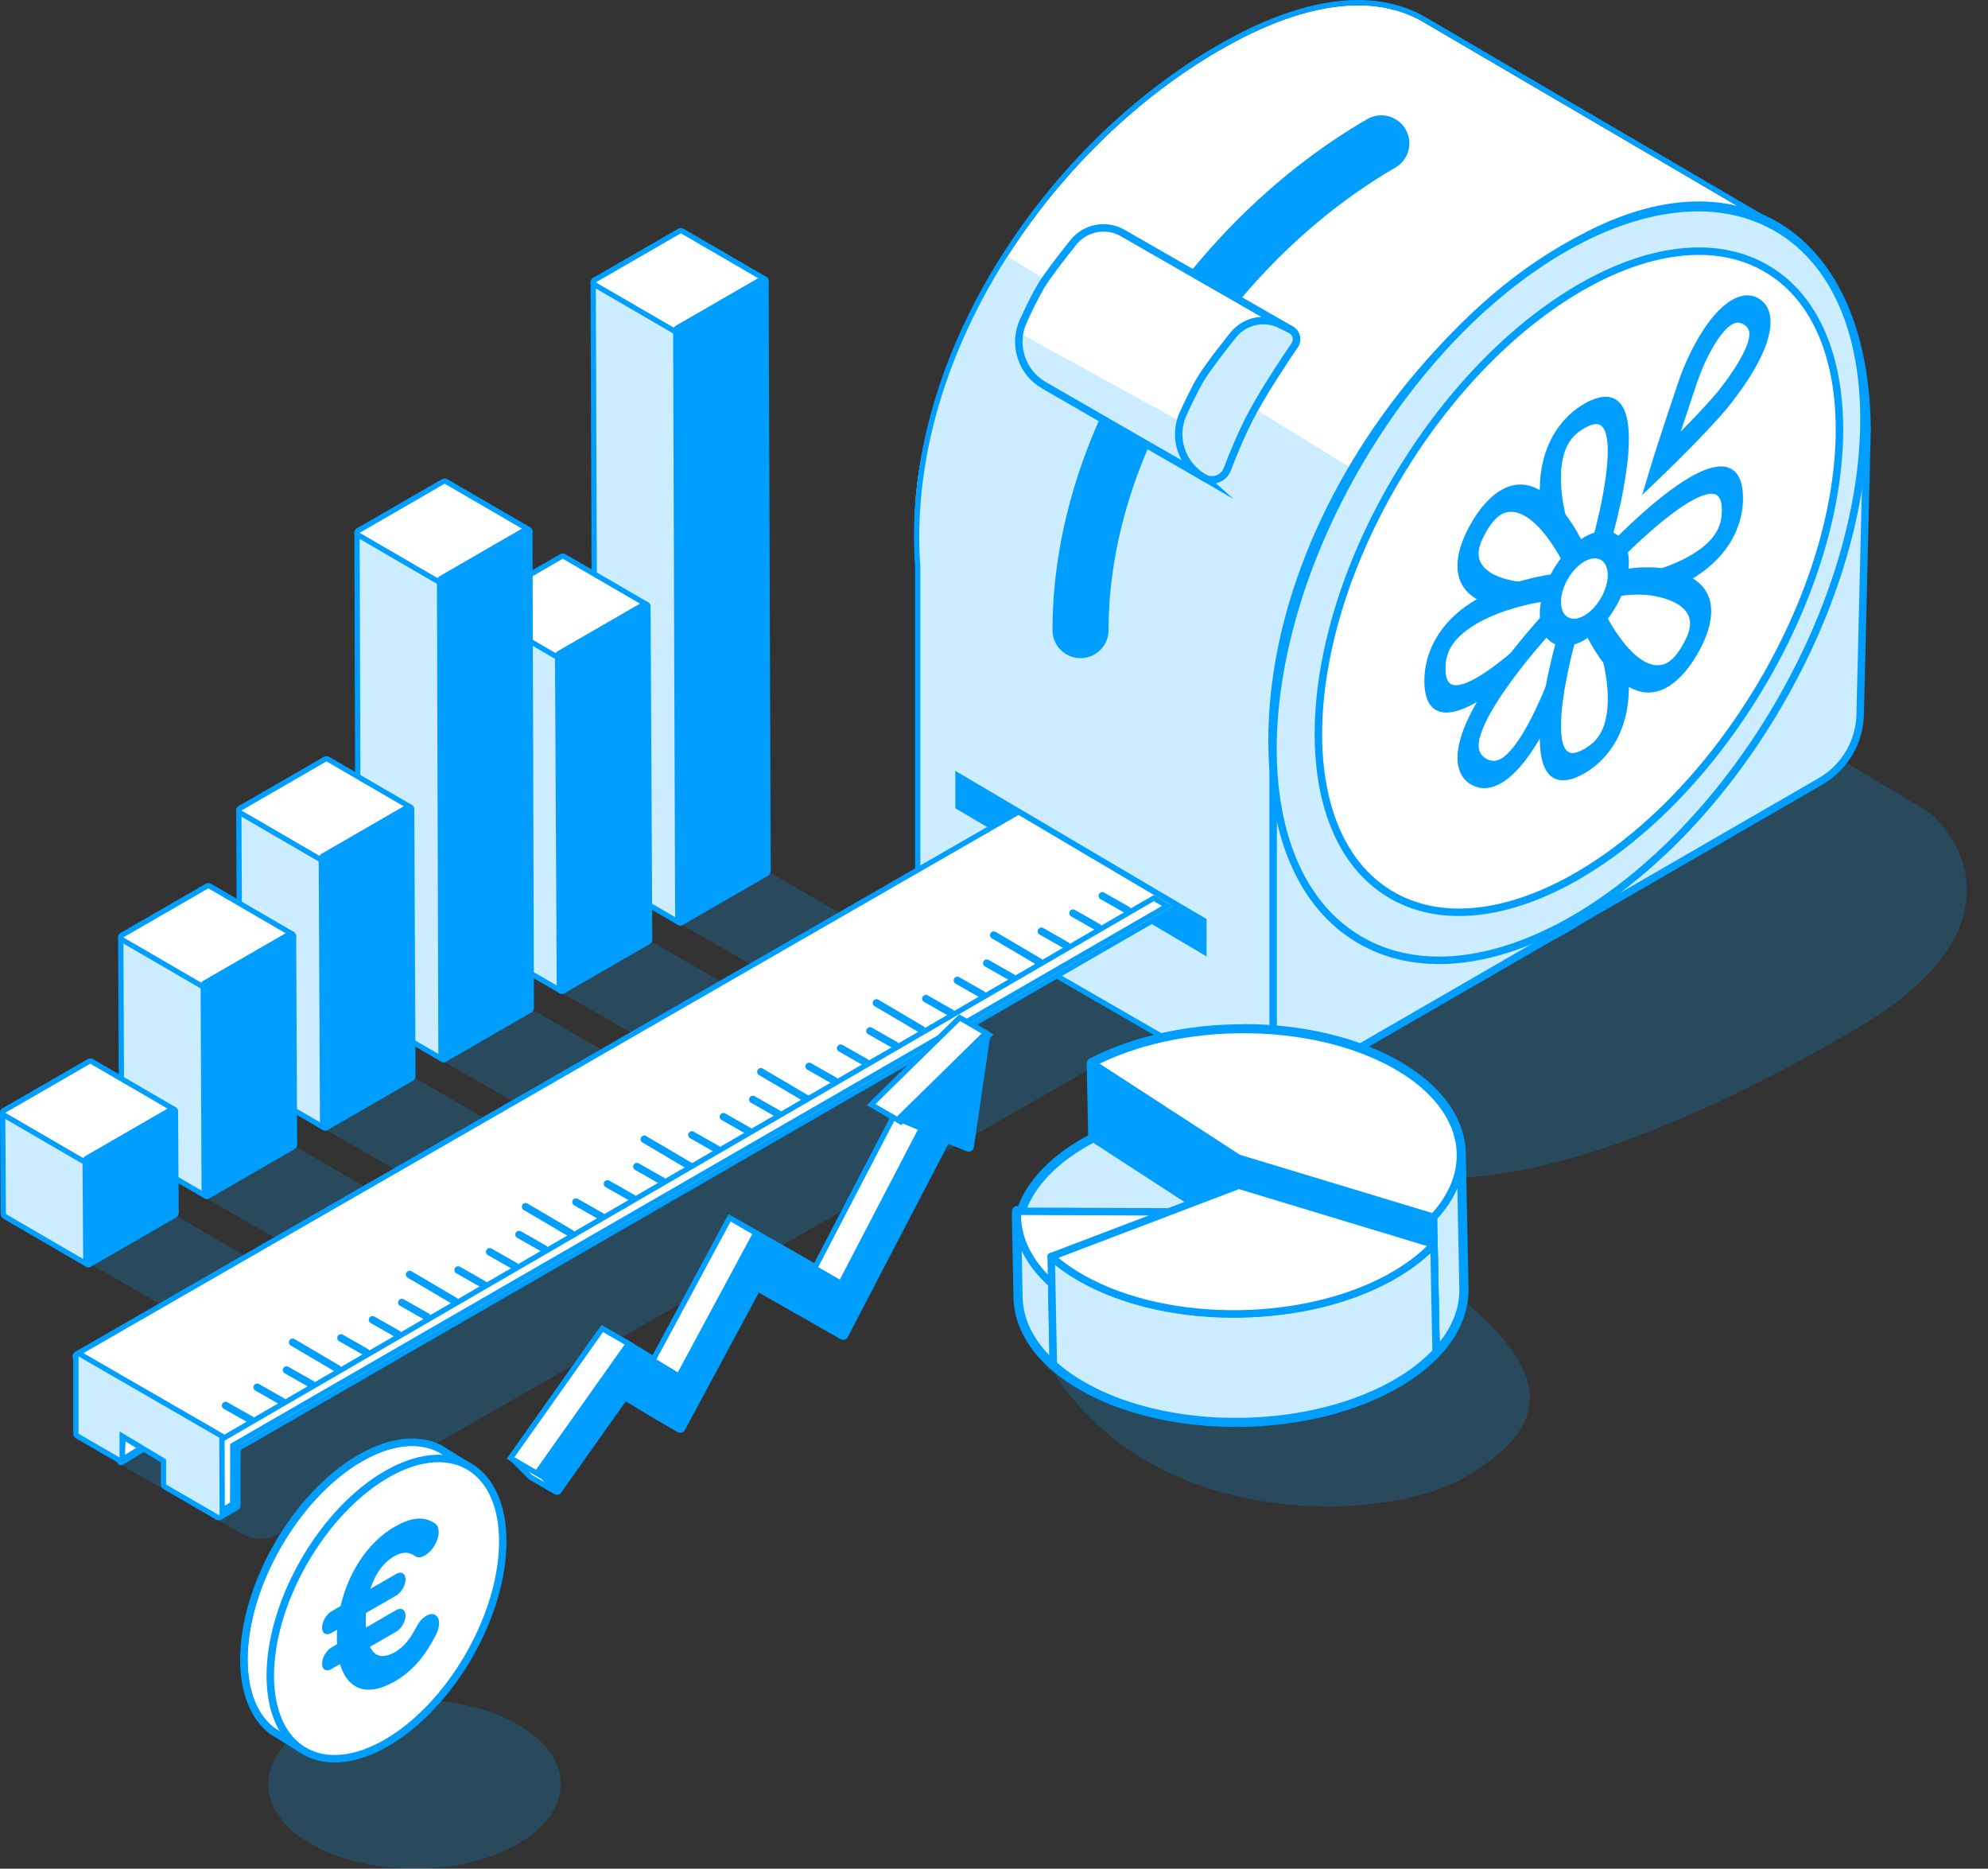 <svg width="532" height="500" viewBox="0 0 532 500" fill="none" xmlns="http://www.w3.org/2000/svg">
<rect x="0" y="0" width="532" height="500" fill="#333333" stroke="none"/>
<g opacity="0.2">
<path d="M110.898 500C132.526 500 150.058 489.879 150.058 477.395C150.058 464.91 132.526 454.789 110.898 454.789C89.271 454.789 71.738 464.91 71.738 477.395C71.738 489.879 89.271 500 110.898 500Z" fill="#009EFF"/>
</g>
<g opacity="0.2">
<path d="M282.027 367.404C310.146 410.725 371.82 407.017 391.807 395.41C414.957 381.969 415.333 368.154 392.557 348.734L352.689 320.445C348.634 318.124 343.594 318.393 339.815 321.139L292.962 355.132C285.983 360.192 274.546 363.122 282.034 367.404H282.027Z" fill="#009EFF"/>
</g>
<g opacity="0.2">
<path d="M34.638 393.279L64.88 410.435C67.902 412.155 71.611 412.141 74.626 410.414L309.742 275.666L266.279 247.116C263.158 245.063 259.138 244.957 255.911 246.847L34.532 376.223C27.985 380.052 28.041 389.535 34.638 393.279Z" fill="#009EFF"/>
</g>
<g opacity="0.2">
<path d="M309.006 278.603L365.903 311.832C397.101 323.715 449.843 303.056 497.305 274.93C544.767 246.804 521.064 220.165 515.289 216.725L432.92 167.672L309.006 278.603Z" fill="#009EFF"/>
</g>
<g opacity="0.2">
<path d="M163.584 236.677L216.135 266.735L240.227 253.302L188.185 223.088L163.584 236.677Z" fill="#009EFF"/>
</g>
<path d="M182.084 246.925C181.964 246.925 181.837 246.897 181.731 246.826L159.642 233.987C159.422 233.86 159.288 233.626 159.288 233.379L158.743 75.552C158.743 75.297 158.877 75.063 159.097 74.936C159.203 74.872 159.33 74.844 159.45 74.844C159.571 74.844 159.698 74.872 159.804 74.943L181.893 87.781C182.113 87.909 182.247 88.142 182.247 88.39L182.792 246.217C182.792 246.472 182.658 246.705 182.438 246.833C182.332 246.897 182.205 246.925 182.084 246.925Z" fill="#CCECFF"/>
<path d="M159.45 75.552L181.539 88.39L182.084 246.217L159.995 233.379L159.45 75.552ZM159.45 74.136C159.203 74.136 158.962 74.2 158.743 74.327C158.304 74.582 158.035 75.049 158.035 75.559L158.58 233.386C158.58 233.888 158.849 234.355 159.288 234.603L181.377 247.441C181.596 247.569 181.844 247.633 182.084 247.633C182.325 247.633 182.573 247.569 182.792 247.441C183.231 247.187 183.5 246.72 183.5 246.21L182.955 88.383C182.955 87.881 182.686 87.413 182.247 87.166L160.158 74.327C159.939 74.2 159.691 74.136 159.45 74.136Z" fill="#009FFF"/>
<path d="M181.54 89.098C181.419 89.098 181.292 89.07 181.186 88.999L159.097 76.16C158.877 76.033 158.743 75.799 158.743 75.545C158.743 75.29 158.877 75.056 159.097 74.936L181.844 61.807C181.95 61.744 182.077 61.715 182.198 61.715C182.318 61.715 182.445 61.744 182.552 61.814L204.641 74.653C204.86 74.78 204.995 75.014 204.995 75.269C204.995 75.523 204.86 75.757 204.641 75.877L181.893 89.006C181.787 89.07 181.66 89.098 181.54 89.098Z" fill="white"/>
<path d="M182.198 62.423L204.287 75.261L181.539 88.39L159.45 75.552L182.198 62.423ZM182.198 61.008C181.95 61.008 181.709 61.071 181.49 61.199L158.743 74.327C158.304 74.582 158.035 75.049 158.035 75.552C158.035 76.054 158.304 76.521 158.743 76.776L180.832 89.615C181.051 89.742 181.299 89.806 181.539 89.806C181.78 89.806 182.028 89.742 182.247 89.615L204.995 76.486C205.433 76.231 205.702 75.764 205.702 75.261C205.702 74.759 205.433 74.292 204.995 74.037L182.905 61.199C182.686 61.071 182.438 61.008 182.198 61.008Z" fill="#009FFF"/>
<path d="M182.085 246.925C181.964 246.925 181.844 246.897 181.731 246.833C181.511 246.705 181.377 246.472 181.377 246.224L180.832 88.397C180.832 88.142 180.966 87.909 181.186 87.781L203.933 74.653C204.039 74.589 204.167 74.561 204.287 74.561C204.407 74.561 204.527 74.589 204.641 74.653C204.86 74.78 204.995 75.014 204.995 75.261L205.54 233.088C205.54 233.343 205.405 233.577 205.186 233.704L182.438 246.833C182.332 246.897 182.205 246.925 182.085 246.925Z" fill="#009EFF"/>
<path d="M204.287 75.254L204.832 233.081L182.085 246.21L181.54 88.383L204.287 75.254ZM204.287 73.839C204.039 73.839 203.798 73.903 203.579 74.03L180.832 87.159C180.393 87.413 180.124 87.881 180.124 88.39L180.669 246.217C180.669 246.72 180.938 247.187 181.377 247.442C181.596 247.569 181.837 247.633 182.085 247.633C182.332 247.633 182.573 247.569 182.792 247.442L205.54 234.313C205.978 234.058 206.247 233.591 206.247 233.081L205.702 75.254C205.702 74.752 205.433 74.285 204.995 74.03C204.775 73.903 204.535 73.839 204.287 73.839Z" fill="#009FFF"/>
<g opacity="0.2">
<path d="M133.242 255.906L185.786 285.964L209.878 272.524L157.837 242.31L133.242 255.906Z" fill="#009EFF"/>
</g>
<path d="M150.398 265.22C150.278 265.22 150.151 265.192 150.044 265.121L127.955 252.283C127.736 252.155 127.601 251.922 127.601 251.674L127.134 162.633C127.134 162.378 127.269 162.144 127.488 162.017C127.594 161.953 127.722 161.925 127.842 161.925C127.962 161.925 128.09 161.953 128.196 162.024L150.285 174.862C150.504 174.99 150.639 175.216 150.639 175.471L151.106 264.512C151.106 264.767 150.972 265.001 150.752 265.128C150.646 265.192 150.519 265.22 150.398 265.22Z" fill="#CCECFF"/>
<path d="M127.849 162.633L149.938 175.471L150.405 264.512L128.316 251.674L127.849 162.633ZM127.849 161.217C127.601 161.217 127.361 161.281 127.141 161.408C126.703 161.663 126.434 162.13 126.434 162.64L126.901 251.681C126.901 252.183 127.17 252.643 127.608 252.898L149.698 265.737C149.917 265.864 150.165 265.928 150.405 265.928C150.646 265.928 150.894 265.864 151.113 265.737C151.552 265.482 151.821 265.015 151.821 264.505L151.354 175.464C151.354 174.961 151.085 174.501 150.646 174.247L128.557 161.408C128.337 161.281 128.09 161.217 127.849 161.217Z" fill="#009FFF"/>
<path d="M149.938 176.179C149.818 176.179 149.69 176.15 149.584 176.08L127.495 163.241C127.276 163.114 127.141 162.88 127.141 162.625C127.141 162.371 127.276 162.137 127.495 162.017L150.243 148.888C150.349 148.824 150.476 148.796 150.596 148.796C150.717 148.796 150.844 148.824 150.95 148.895L173.039 161.727C173.259 161.854 173.393 162.088 173.393 162.342C173.393 162.597 173.259 162.831 173.039 162.951L150.292 176.08C150.186 176.143 150.059 176.172 149.938 176.172V176.179Z" fill="white"/>
<path d="M150.596 149.504L172.685 162.342L149.938 175.471L127.849 162.633L150.596 149.504ZM150.596 148.088C150.349 148.088 150.108 148.152 149.889 148.28L127.141 161.408C126.703 161.663 126.434 162.13 126.434 162.633C126.434 163.135 126.703 163.602 127.141 163.857L149.23 176.695C149.45 176.823 149.698 176.887 149.938 176.887C150.179 176.887 150.427 176.823 150.646 176.695L173.393 163.567C173.832 163.312 174.101 162.845 174.101 162.342C174.101 161.84 173.832 161.373 173.393 161.118L151.304 148.28C151.085 148.152 150.837 148.088 150.596 148.088Z" fill="#009FFF"/>
<path d="M150.398 265.22C150.278 265.22 150.158 265.192 150.044 265.128C149.825 265.001 149.691 264.767 149.691 264.519L149.223 175.478C149.223 175.223 149.358 174.99 149.577 174.862L172.325 161.734C172.431 161.67 172.558 161.642 172.678 161.642C172.799 161.642 172.919 161.67 173.032 161.734C173.252 161.861 173.386 162.095 173.386 162.342L173.853 251.384C173.853 251.638 173.719 251.872 173.499 251.999L150.752 265.128C150.646 265.192 150.519 265.22 150.398 265.22Z" fill="#009EFF"/>
<path d="M172.678 162.335L173.146 251.377L150.398 264.505L149.931 175.464L172.678 162.335ZM172.678 160.92C172.431 160.92 172.19 160.983 171.971 161.111L149.223 174.24C148.785 174.494 148.516 174.961 148.516 175.471L148.983 264.512C148.983 265.015 149.259 265.482 149.691 265.73C149.91 265.857 150.151 265.921 150.398 265.921C150.646 265.921 150.887 265.857 151.106 265.73L173.853 252.601C174.292 252.346 174.561 251.879 174.561 251.37L174.094 162.328C174.094 161.826 173.818 161.359 173.386 161.111C173.167 160.983 172.926 160.92 172.678 160.92Z" fill="#009FFF"/>
<g opacity="0.2">
<path d="M101.506 274.208L154.05 304.259L178.142 290.826L126.108 260.613L101.506 274.208Z" fill="#009EFF"/>
</g>
<path d="M118.719 283.508C118.599 283.508 118.471 283.48 118.365 283.409L96.276 270.571C96.057 270.443 95.922 270.21 95.922 269.962L95.54 142.554C95.54 142.299 95.674 142.065 95.894 141.938C96 141.874 96.127 141.846 96.248 141.846C96.368 141.846 96.496 141.874 96.602 141.945L118.691 154.784C118.91 154.911 119.045 155.145 119.045 155.392L119.427 282.8C119.427 283.055 119.292 283.289 119.073 283.416C118.967 283.48 118.839 283.508 118.719 283.508Z" fill="#CCECFF"/>
<path d="M96.248 142.561L118.337 155.399L118.719 282.807L96.63 269.969L96.248 142.561ZM96.248 141.145C96 141.145 95.759 141.209 95.54 141.336C95.101 141.591 94.832 142.058 94.832 142.568L95.215 269.976C95.215 270.479 95.483 270.946 95.922 271.193L118.011 284.032C118.231 284.159 118.478 284.223 118.719 284.223C118.96 284.223 119.207 284.159 119.427 284.032C119.866 283.777 120.135 283.31 120.135 282.8L119.752 155.392C119.752 154.89 119.483 154.423 119.045 154.175L96.956 141.336C96.736 141.209 96.488 141.145 96.248 141.145Z" fill="#009FFF"/>
<path d="M118.33 156.1C118.209 156.1 118.082 156.072 117.976 156.001L95.887 143.162C95.667 143.035 95.533 142.801 95.533 142.547C95.533 142.292 95.667 142.058 95.887 141.938L118.634 128.802C118.74 128.739 118.868 128.71 118.988 128.71C119.108 128.71 119.236 128.739 119.342 128.809L141.431 141.648C141.65 141.775 141.785 142.009 141.785 142.264C141.785 142.518 141.65 142.752 141.431 142.872L118.684 156.008C118.578 156.072 118.45 156.1 118.33 156.1Z" fill="white"/>
<path d="M118.995 129.425L141.084 142.264L118.337 155.399L96.248 142.561L118.995 129.425ZM118.995 128.01C118.747 128.01 118.507 128.073 118.287 128.201L95.54 141.336C95.101 141.591 94.832 142.058 94.832 142.561C94.832 143.063 95.101 143.53 95.54 143.785L117.629 156.624C117.848 156.751 118.096 156.815 118.337 156.815C118.577 156.815 118.825 156.751 119.045 156.624L141.792 143.488C142.231 143.233 142.5 142.766 142.5 142.264C142.5 141.761 142.231 141.294 141.792 141.039L119.703 128.201C119.483 128.073 119.236 128.01 118.995 128.01Z" fill="#009FFF"/>
<path d="M118.719 283.508C118.599 283.508 118.478 283.48 118.365 283.416C118.146 283.289 118.011 283.055 118.011 282.807L117.629 155.399C117.629 155.145 117.764 154.911 117.983 154.784L140.73 141.648C140.836 141.584 140.964 141.556 141.084 141.556C141.205 141.556 141.325 141.584 141.438 141.648C141.657 141.775 141.792 142.009 141.792 142.257L142.174 269.665C142.174 269.919 142.04 270.153 141.82 270.28L119.073 283.416C118.967 283.48 118.839 283.508 118.719 283.508Z" fill="#009EFF"/>
<path d="M141.084 142.264L141.466 269.672L118.719 282.807L118.337 155.399L141.084 142.264ZM141.084 140.848C140.836 140.848 140.596 140.912 140.376 141.039L117.629 154.175C117.19 154.43 116.921 154.897 116.921 155.406L117.304 282.815C117.304 283.317 117.573 283.784 118.011 284.039C118.231 284.166 118.471 284.23 118.719 284.23C118.967 284.23 119.207 284.166 119.427 284.039L142.174 270.903C142.613 270.648 142.882 270.181 142.882 269.672L142.5 142.264C142.5 141.761 142.231 141.294 141.792 141.039C141.573 140.912 141.332 140.848 141.084 140.848Z" fill="#009FFF"/>
<g opacity="0.2">
<path d="M72.085 293.664L124.636 323.715L148.728 310.282L96.687 280.068L72.085 293.664Z" fill="#009EFF"/>
</g>
<path d="M87.04 301.803C86.92 301.803 86.792 301.775 86.686 301.704L64.597 288.866C64.377 288.738 64.243 288.505 64.243 288.257L63.903 216.853C63.903 216.598 64.038 216.364 64.257 216.237C64.37 216.173 64.491 216.145 64.611 216.145C64.731 216.145 64.859 216.173 64.965 216.244L87.054 229.083C87.273 229.21 87.408 229.444 87.408 229.691L87.748 301.096C87.748 301.35 87.613 301.584 87.394 301.711C87.281 301.775 87.16 301.803 87.04 301.803Z" fill="#CCECFF"/>
<path d="M64.611 216.853L86.7 229.691L87.04 301.096L64.951 288.257L64.611 216.853ZM64.611 215.437C64.363 215.437 64.123 215.501 63.903 215.628C63.465 215.883 63.196 216.35 63.196 216.86L63.535 288.264C63.535 288.767 63.804 289.227 64.243 289.482L86.332 302.32C86.552 302.447 86.799 302.511 87.04 302.511C87.281 302.511 87.528 302.447 87.748 302.32C88.186 302.065 88.455 301.598 88.455 301.089L88.116 229.684C88.116 229.182 87.847 228.722 87.408 228.467L65.319 215.628C65.099 215.501 64.852 215.437 64.611 215.437Z" fill="#009FFF"/>
<path d="M86.7 230.399C86.58 230.399 86.452 230.371 86.346 230.3L64.257 217.461C64.038 217.334 63.903 217.1 63.903 216.846C63.903 216.591 64.038 216.357 64.257 216.237L87.004 203.101C87.111 203.038 87.238 203.009 87.358 203.009C87.479 203.009 87.606 203.038 87.712 203.108L109.801 215.947C110.021 216.074 110.155 216.308 110.155 216.563C110.155 216.817 110.021 217.051 109.801 217.171L87.054 230.307C86.948 230.371 86.82 230.399 86.7 230.399Z" fill="white"/>
<path d="M87.365 203.724L109.454 216.563L86.707 229.698L64.618 216.86L87.365 203.724ZM87.365 202.309C87.118 202.309 86.877 202.372 86.658 202.5L63.91 215.635C63.472 215.89 63.203 216.357 63.203 216.86C63.203 217.362 63.472 217.829 63.91 218.084L85.999 230.923C86.219 231.05 86.467 231.114 86.707 231.114C86.948 231.114 87.196 231.05 87.415 230.923L110.162 217.787C110.601 217.532 110.87 217.065 110.87 216.563C110.87 216.06 110.601 215.593 110.162 215.338L88.073 202.5C87.854 202.372 87.606 202.309 87.365 202.309Z" fill="#009FFF"/>
<path d="M87.04 301.803C86.92 301.803 86.799 301.775 86.686 301.711C86.467 301.584 86.332 301.35 86.332 301.103L85.992 229.698C85.992 229.444 86.127 229.21 86.346 229.083L109.094 215.947C109.2 215.883 109.327 215.855 109.447 215.855C109.568 215.855 109.688 215.883 109.801 215.947C110.021 216.074 110.155 216.308 110.155 216.556L110.495 287.96C110.495 288.215 110.36 288.448 110.141 288.576L87.394 301.711C87.288 301.775 87.16 301.803 87.04 301.803Z" fill="#009EFF"/>
<path d="M109.447 216.556L109.787 287.96L87.04 301.096L86.7 229.691L109.447 216.556ZM109.447 215.14C109.2 215.14 108.959 215.204 108.74 215.331L85.992 228.467C85.554 228.722 85.285 229.189 85.285 229.698L85.624 301.103C85.624 301.605 85.9 302.072 86.332 302.32C86.552 302.447 86.792 302.511 87.04 302.511C87.288 302.511 87.528 302.447 87.748 302.32L110.495 289.184C110.934 288.929 111.203 288.462 111.203 287.953L110.863 216.548C110.863 216.046 110.587 215.579 110.155 215.331C109.936 215.204 109.695 215.14 109.447 215.14Z" fill="#009FFF"/>
<g opacity="0.2">
<path d="M16.724 333.97L69.275 364.021L91.513 351.048L39.471 320.835L16.724 333.97Z" fill="#009EFF"/>
</g>
<g opacity="0.2">
<path d="M43.598 314.047L96.142 344.098L120.234 330.665L68.192 300.452L43.598 314.047Z" fill="#009EFF"/>
</g>
<path d="M55.354 320.091C55.233 320.091 55.106 320.063 55 319.992L32.911 307.154C32.691 307.026 32.557 306.793 32.557 306.545L32.302 250.817C32.302 250.563 32.437 250.329 32.656 250.202C32.769 250.138 32.889 250.11 33.01 250.11C33.13 250.11 33.258 250.138 33.364 250.209L55.453 263.047C55.672 263.175 55.807 263.408 55.807 263.656L56.061 319.384C56.061 319.638 55.927 319.872 55.708 319.999C55.594 320.063 55.474 320.091 55.354 320.091Z" fill="#CCECFF"/>
<path d="M33.017 250.817L55.106 263.656L55.361 319.384L33.272 306.545L33.017 250.817ZM33.017 249.402C32.769 249.402 32.529 249.466 32.309 249.593C31.87 249.848 31.601 250.315 31.601 250.825L31.856 306.552C31.856 307.055 32.125 307.515 32.564 307.77L54.653 320.608C54.872 320.736 55.12 320.799 55.361 320.799C55.601 320.799 55.849 320.736 56.068 320.608C56.507 320.353 56.776 319.886 56.776 319.377L56.521 263.649C56.521 263.146 56.252 262.686 55.814 262.432L33.725 249.593C33.505 249.466 33.258 249.402 33.017 249.402Z" fill="#009FFF"/>
<path d="M55.099 264.364C54.978 264.364 54.851 264.335 54.745 264.265L32.656 251.426C32.437 251.299 32.302 251.065 32.302 250.81C32.302 250.556 32.437 250.322 32.656 250.202L55.403 237.073C55.509 237.009 55.637 236.981 55.757 236.981C55.877 236.981 56.005 237.009 56.111 237.08L78.2 249.919C78.419 250.046 78.554 250.28 78.554 250.534C78.554 250.789 78.419 251.023 78.2 251.143L55.453 264.272C55.346 264.335 55.219 264.364 55.099 264.364Z" fill="white"/>
<path d="M55.757 237.689L77.846 250.527L55.099 263.656L33.01 250.817L55.757 237.689ZM55.757 236.273C55.509 236.273 55.269 236.337 55.049 236.464L32.302 249.593C31.863 249.848 31.594 250.315 31.594 250.817C31.594 251.32 31.863 251.787 32.302 252.042L54.391 264.88C54.611 265.008 54.858 265.071 55.099 265.071C55.34 265.071 55.587 265.008 55.807 264.88L78.554 251.752C78.993 251.497 79.262 251.03 79.262 250.527C79.262 250.025 78.993 249.558 78.554 249.303L56.465 236.464C56.245 236.337 55.998 236.273 55.757 236.273Z" fill="#009FFF"/>
<path d="M55.354 320.091C55.233 320.091 55.113 320.063 55 319.999C54.78 319.872 54.646 319.638 54.646 319.391L54.391 263.663C54.391 263.408 54.526 263.175 54.745 263.047L77.492 249.919C77.598 249.855 77.726 249.827 77.846 249.827C77.966 249.827 78.087 249.855 78.2 249.919C78.419 250.046 78.554 250.28 78.554 250.527L78.809 306.255C78.809 306.51 78.674 306.743 78.455 306.871L55.708 319.999C55.601 320.063 55.474 320.091 55.354 320.091Z" fill="#009EFF"/>
<path d="M77.846 250.52L78.101 306.248L55.354 319.377L55.099 263.649L77.846 250.52ZM77.846 249.105C77.598 249.105 77.358 249.168 77.138 249.296L54.391 262.424C53.952 262.679 53.683 263.146 53.683 263.656L53.938 319.384C53.938 319.886 54.214 320.353 54.646 320.608C54.865 320.735 55.106 320.799 55.354 320.799C55.601 320.799 55.842 320.735 56.062 320.608L78.809 307.479C79.248 307.225 79.516 306.757 79.516 306.248L79.262 250.52C79.262 250.018 78.986 249.551 78.554 249.296C78.335 249.168 78.094 249.105 77.846 249.105Z" fill="#009FFF"/>
<path d="M23.675 338.38C23.554 338.38 23.427 338.351 23.321 338.28L1.232 325.449C1.012 325.322 0.878 325.095 0.878 324.84L0.708 297.741C0.708 297.486 0.842 297.253 1.062 297.125C1.168 297.061 1.295 297.033 1.416 297.033C1.536 297.033 1.663 297.061 1.77 297.132L23.859 309.971C24.078 310.098 24.212 310.325 24.212 310.579L24.382 337.679C24.382 337.934 24.248 338.167 24.029 338.295C23.922 338.358 23.795 338.387 23.675 338.387V338.38Z" fill="#CCECFF"/>
<path d="M1.416 297.741L23.505 310.579L23.674 337.679L1.585 324.84L1.416 297.741ZM1.416 296.325C1.168 296.325 0.927 296.389 0.708 296.516C0.269 296.771 0 297.245 0 297.748L0.17 324.847C0.17 325.35 0.439 325.81 0.878 326.065L22.967 338.903C23.186 339.031 23.434 339.094 23.674 339.094C23.915 339.094 24.163 339.031 24.382 338.903C24.821 338.648 25.09 338.174 25.09 337.672L24.92 310.572C24.92 310.07 24.651 309.61 24.212 309.355L2.123 296.516C1.904 296.389 1.656 296.325 1.416 296.325Z" fill="#009FFF"/>
<path d="M23.505 311.287C23.384 311.287 23.257 311.259 23.151 311.188L1.062 298.35C0.842 298.222 0.708 297.989 0.708 297.734C0.708 297.479 0.842 297.245 1.062 297.125L23.809 283.996C23.915 283.933 24.043 283.904 24.163 283.904C24.283 283.904 24.411 283.933 24.517 284.004L46.606 296.842C46.825 296.969 46.96 297.203 46.96 297.458C46.96 297.713 46.825 297.946 46.606 298.066L23.859 311.195C23.753 311.259 23.625 311.287 23.505 311.287Z" fill="white"/>
<path d="M24.163 284.612L46.252 297.451L23.505 310.579L1.416 297.741L24.163 284.612ZM24.163 283.197C23.915 283.197 23.674 283.26 23.455 283.388L0.708 296.517C0.269 296.764 0 297.231 0 297.741C0 298.25 0.269 298.711 0.708 298.965L22.797 311.804C23.016 311.931 23.264 311.995 23.505 311.995C23.745 311.995 23.993 311.931 24.212 311.804L46.96 298.675C47.398 298.42 47.667 297.953 47.667 297.451C47.667 296.948 47.398 296.481 46.96 296.226L24.87 283.388C24.651 283.26 24.403 283.197 24.163 283.197Z" fill="#009FFF"/>
<path d="M23.674 338.379C23.554 338.379 23.434 338.351 23.321 338.288C23.101 338.16 22.967 337.927 22.967 337.679L22.797 310.579C22.797 310.325 22.931 310.091 23.151 309.964L45.898 296.835C46.004 296.771 46.132 296.743 46.252 296.743C46.372 296.743 46.492 296.771 46.606 296.835C46.825 296.962 46.96 297.196 46.96 297.444L47.13 324.543C47.13 324.798 46.995 325.031 46.776 325.159L24.028 338.288C23.922 338.351 23.795 338.379 23.674 338.379Z" fill="#009EFF"/>
<path d="M46.245 297.444L46.415 324.543L23.667 337.672L23.497 310.572L46.245 297.444ZM46.245 296.028C45.997 296.028 45.757 296.092 45.537 296.219L22.79 309.348C22.351 309.603 22.082 310.077 22.082 310.579L22.252 337.679C22.252 338.181 22.528 338.648 22.967 338.896C23.186 339.024 23.427 339.08 23.667 339.08C23.908 339.08 24.156 339.017 24.375 338.889L47.122 325.76C47.561 325.506 47.83 325.032 47.83 324.529L47.66 297.429C47.66 296.927 47.384 296.46 46.946 296.212C46.726 296.085 46.486 296.028 46.245 296.028Z" fill="#009FFF"/>
<path d="M32.366 391.064L38.382 387.405L32.677 383.958L32.366 391.064Z" fill="white" stroke="#009FFF" stroke-width="2" stroke-linecap="round" stroke-linejoin="round"/>
<path d="M381.53 6.256C367.347 -2.463 347.898 0.998 326.488 13.369C283.032 38.473 245.995 90.634 245.995 143.608C245.995 146.383 246.094 149.072 246.285 151.677V231.956C246.285 236.464 248.691 240.626 252.591 242.877L338.23 292.263C339.751 293.141 341.634 293.105 343.12 292.164L470.177 212.04L474.628 60.774L381.53 6.256Z" fill="white"/>
<path d="M269.337 68.425L361.762 125.377C361.762 125.377 341.032 147.112 341.032 219.302C341.032 291.491 340.707 293.7 340.707 293.7L246.363 239.784L244.862 138.619C244.862 138.619 243.617 107.393 269.344 68.425H269.337Z" fill="#CCECFF"/>
<path d="M363.419 1.415C370.086 1.415 376.179 2.973 381.53 6.256L474.635 60.781L470.184 212.047L343.127 292.171C342.356 292.659 341.478 292.9 340.601 292.9C339.787 292.9 338.966 292.688 338.237 292.263L252.598 242.877C248.691 240.626 246.292 236.464 246.292 231.956V151.677C246.101 149.072 246.002 146.383 246.002 143.608C246.002 90.634 283.039 38.473 326.495 13.369C339.836 5.662 352.413 1.415 363.433 1.415M363.433 0C352.406 0 339.737 4.084 325.787 12.145C303.698 24.905 283.442 44.482 268.763 67.271C252.945 91.816 244.586 118.215 244.586 143.608C244.586 146.319 244.685 149.051 244.876 151.733V231.963C244.876 236.96 247.566 241.617 251.897 244.108L337.536 293.494C338.47 294.032 339.532 294.315 340.608 294.315C341.768 294.315 342.908 293.99 343.892 293.367L470.948 213.243C471.344 212.996 471.592 212.557 471.606 212.09L476.058 60.824C476.072 60.307 475.803 59.819 475.357 59.564L382.245 5.032C376.816 1.699 370.475 0 363.419 0H363.433Z" fill="#009FFF"/>
<path d="M499.655 114.485L499.626 114.499C499.131 62.324 464.104 40.221 420.952 65.148C377.496 90.251 340.417 145.088 340.417 198.062C340.417 200.837 340.516 203.526 340.707 206.13V293.693L415.191 250.662C416.486 249.989 417.788 249.282 419.098 248.524C420.407 247.767 421.709 246.974 423.005 246.146L487.191 209.068C493.759 205.274 497.8 198.267 497.8 190.688L499.647 114.485H499.655Z" fill="#CCECFF" stroke="#009EFF" stroke-width="2" stroke-linecap="round" stroke-linejoin="round"/>
<path d="M475.604 189.114C506.51 136.563 506.55 79.252 475.694 61.105C444.837 42.959 394.769 70.849 363.863 123.4C332.957 175.95 332.917 233.262 363.774 251.409C394.63 269.555 444.698 241.665 475.604 189.114Z" fill="#CCECFF" stroke="#009FFF" stroke-width="2" stroke-linecap="round" stroke-linejoin="round"/>
<path d="M254.941 216.662V205.019L323.593 245.502V257.145L254.941 216.662Z" fill="#009FFF"/>
<path d="M255.649 206.258L322.885 245.906V255.906L255.649 216.258V206.258ZM254.233 203.781V217.065L254.927 217.476L322.163 257.123L324.301 258.383V245.099L323.607 244.688L256.37 205.041L254.233 203.781Z" fill="#CCECFF"/>
<path d="M369.647 38.36C326.191 63.463 289.154 115.624 289.154 168.599" stroke="#009FFF" stroke-width="15" stroke-linecap="round" stroke-linejoin="round"/>
<path d="M470.433 184.706C498.411 138.583 499.644 88.184 473.189 72.137C446.733 56.09 402.606 80.471 374.628 126.594C346.651 172.717 345.417 223.116 371.873 239.163C398.329 255.211 442.456 230.829 470.433 184.706Z" fill="white" stroke="#009FFF" stroke-width="2" stroke-linecap="round" stroke-linejoin="round"/>
<path d="M279.358 103.083L322.178 127.748C324.485 129.078 327.429 128.024 328.385 125.54C330.013 121.272 332.631 114.902 335.547 109.622C338.973 103.416 343.849 96.105 346.432 92.325C347.381 90.938 346.942 89.048 345.484 88.213L300.435 62.345C296.026 59.811 290.428 60.873 287.243 64.844C284.03 68.856 280.293 73.697 278.53 76.613C277.214 78.793 275.501 82.303 273.88 85.814C270.964 92.127 273.342 99.622 279.365 103.09L279.358 103.083Z" fill="white"/>
<path d="M272.904 89.154L315.808 112.715C315.808 112.715 314.675 117.875 316.608 121.435C318.547 124.995 320.231 126.615 320.231 126.615L278.077 102.382C278.077 102.382 271.099 97.074 272.904 89.147V89.154Z" fill="#CCECFF"/>
<path d="M279.358 103.083L322.178 127.748C324.485 129.078 327.429 128.024 328.385 125.54C330.013 121.272 332.631 114.902 335.547 109.622C338.973 103.416 343.849 96.105 346.432 92.325C347.381 90.938 346.942 89.048 345.484 88.213L300.435 62.345C296.026 59.811 290.428 60.873 287.243 64.844C284.03 68.856 280.293 73.697 278.53 76.613C277.214 78.793 275.501 82.303 273.88 85.814C270.964 92.127 273.342 99.622 279.365 103.09L279.358 103.083Z" stroke="#009FFF" stroke-width="2" stroke-miterlimit="10"/>
<path d="M63.004 387.872C62.884 387.872 62.764 387.844 62.65 387.78L20.454 363.547C20.235 363.42 20.1 363.186 20.1 362.931C20.1 362.676 20.235 362.443 20.454 362.315L272.245 217.433C272.352 217.369 272.479 217.341 272.599 217.341C272.72 217.341 272.847 217.377 272.96 217.44L314.13 241.794C314.35 241.921 314.477 242.155 314.477 242.409C314.477 242.664 314.343 242.891 314.123 243.018L63.358 387.78C63.252 387.844 63.125 387.872 63.004 387.872Z" fill="white"/>
<path d="M272.592 218.056L313.762 242.409L63.004 387.164L20.801 362.931L272.592 218.049M272.592 216.633C272.352 216.633 272.104 216.697 271.885 216.825L20.093 361.707C19.654 361.962 19.385 362.429 19.385 362.931C19.385 363.441 19.654 363.908 20.093 364.156L62.297 388.389C62.516 388.516 62.757 388.58 63.004 388.58C63.252 388.58 63.493 388.516 63.712 388.389L314.477 243.634C314.916 243.379 315.185 242.919 315.185 242.417C315.185 241.914 314.923 241.447 314.491 241.192L273.321 216.839C273.102 216.704 272.847 216.641 272.599 216.641L272.592 216.633Z" fill="#009FFF"/>
<path d="M78.313 359.152L90.444 366.293" stroke="#009FFF" stroke-width="2" stroke-linecap="round" stroke-linejoin="round"/>
<path d="M109.617 341.012L121.741 348.153" stroke="#009FFF" stroke-width="2" stroke-linecap="round" stroke-linejoin="round"/>
<path d="M140.638 322.873L152.762 330.014" stroke="#009FFF" stroke-width="2" stroke-linecap="round" stroke-linejoin="round"/>
<path d="M172.409 304.825L184.533 311.967" stroke="#009FFF" stroke-width="2" stroke-linecap="round" stroke-linejoin="round"/>
<path d="M203.614 286.778L215.745 293.919" stroke="#009FFF" stroke-width="2" stroke-linecap="round" stroke-linejoin="round"/>
<path d="M234.543 268.348L246.667 275.496" stroke="#009FFF" stroke-width="2" stroke-linecap="round" stroke-linejoin="round"/>
<path d="M265.939 250.209L278.063 257.35" stroke="#009FFF" stroke-width="2" stroke-linecap="round" stroke-linejoin="round"/>
<path d="M83.416 370.405L76.678 366.576" stroke="#009FFF" stroke-width="2" stroke-linecap="round" stroke-linejoin="round"/>
<path d="M75.56 375.027L68.815 371.198" stroke="#009FFF" stroke-width="2" stroke-linecap="round" stroke-linejoin="round"/>
<path d="M67.117 379.896L60.372 376.067" stroke="#009FFF" stroke-width="2" stroke-linecap="round" stroke-linejoin="round"/>
<path d="M114.281 352.336L107.536 348.507" stroke="#009FFF" stroke-width="2" stroke-linecap="round" stroke-linejoin="round"/>
<path d="M106.425 356.958L99.68 353.129" stroke="#009FFF" stroke-width="2" stroke-linecap="round" stroke-linejoin="round"/>
<path d="M97.982 361.82L91.237 357.991" stroke="#009FFF" stroke-width="2" stroke-linecap="round" stroke-linejoin="round"/>
<path d="M145.642 334.154L138.897 330.325" stroke="#009FFF" stroke-width="2" stroke-linecap="round" stroke-linejoin="round"/>
<path d="M137.786 338.776L131.041 334.947" stroke="#009FFF" stroke-width="2" stroke-linecap="round" stroke-linejoin="round"/>
<path d="M129.342 343.645L122.598 339.809" stroke="#009FFF" stroke-width="2" stroke-linecap="round" stroke-linejoin="round"/>
<path d="M177.165 315.972L170.427 312.143" stroke="#009FFF" stroke-width="2" stroke-linecap="round" stroke-linejoin="round"/>
<path d="M169.309 320.594L162.564 316.765" stroke="#009FFF" stroke-width="2" stroke-linecap="round" stroke-linejoin="round"/>
<path d="M160.866 325.463L154.128 321.634" stroke="#009FFF" stroke-width="2" stroke-linecap="round" stroke-linejoin="round"/>
<path d="M208.201 298.01L201.456 294.181" stroke="#009FFF" stroke-width="2" stroke-linecap="round" stroke-linejoin="round"/>
<path d="M200.337 302.639L193.599 298.803" stroke="#009FFF" stroke-width="2" stroke-linecap="round" stroke-linejoin="round"/>
<path d="M191.894 307.501L185.156 303.672" stroke="#009FFF" stroke-width="2" stroke-linecap="round" stroke-linejoin="round"/>
<path d="M239.561 279.665L232.816 275.836" stroke="#009FFF" stroke-width="2" stroke-linecap="round" stroke-linejoin="round"/>
<path d="M231.698 284.287L224.96 280.458" stroke="#009FFF" stroke-width="2" stroke-linecap="round" stroke-linejoin="round"/>
<path d="M223.255 289.156L216.517 285.327" stroke="#009FFF" stroke-width="2" stroke-linecap="round" stroke-linejoin="round"/>
<path d="M270.809 261.54L264.064 257.711" stroke="#009FFF" stroke-width="2" stroke-linecap="round" stroke-linejoin="round"/>
<path d="M262.953 266.161L256.208 262.333" stroke="#009FFF" stroke-width="2" stroke-linecap="round" stroke-linejoin="round"/>
<path d="M254.509 271.031L247.764 267.202" stroke="#009FFF" stroke-width="2" stroke-linecap="round" stroke-linejoin="round"/>
<path d="M301.731 243.528L294.986 239.699" stroke="#009FFF" stroke-width="2" stroke-linecap="round" stroke-linejoin="round"/>
<path d="M293.867 248.149L287.13 244.32" stroke="#009FFF" stroke-width="2" stroke-linecap="round" stroke-linejoin="round"/>
<path d="M285.431 253.011L278.686 249.183" stroke="#009FFF" stroke-width="2" stroke-linecap="round" stroke-linejoin="round"/>
<path d="M58.546 406.082C58.425 406.082 58.298 406.054 58.192 405.99L44.115 397.823C43.895 397.696 43.761 397.462 43.761 397.207V390.866L32.706 384.234V389.974C32.706 390.229 32.571 390.462 32.352 390.59C32.245 390.654 32.118 390.682 31.998 390.682C31.878 390.682 31.75 390.654 31.644 390.59L20.674 384.227C20.454 384.1 20.32 383.866 20.32 383.611V362.931C20.32 362.676 20.454 362.443 20.674 362.315C20.78 362.252 20.907 362.223 21.028 362.223C21.148 362.223 21.275 362.252 21.381 362.315L63.351 386.549C63.571 386.676 63.705 386.91 63.705 387.164L63.677 402.784C63.677 403.032 63.542 403.266 63.323 403.393L58.892 405.983C58.779 406.047 58.659 406.082 58.539 406.082H58.546Z" fill="#CCECFF"/>
<path d="M21.027 362.931L62.998 387.164L62.969 402.784L58.539 405.375L44.461 397.207V390.47L31.991 382.989V389.974L21.02 383.611V362.931M21.02 361.516C20.773 361.516 20.532 361.579 20.313 361.707C19.874 361.962 19.605 362.429 19.605 362.931V383.611C19.605 384.114 19.874 384.581 20.313 384.836L31.283 391.198C31.502 391.326 31.75 391.39 31.991 391.39C32.231 391.39 32.479 391.326 32.698 391.198C33.137 390.944 33.406 390.477 33.406 389.974V385.487L43.046 391.269V397.207C43.046 397.71 43.315 398.177 43.754 398.432L57.831 406.599C58.05 406.726 58.298 406.79 58.539 406.79C58.779 406.79 59.034 406.726 59.254 406.599L63.684 404.009C64.116 403.754 64.385 403.294 64.385 402.791L64.413 387.171C64.413 386.662 64.144 386.195 63.705 385.94L21.735 361.707C21.516 361.579 21.275 361.516 21.027 361.516H21.02Z" fill="#009EFF"/>
<path d="M59.395 385.048L308.766 240.3L312.354 242.402L62.297 386.754L62.268 402.388L59.466 404.122L59.395 385.048Z" fill="white"/>
<path d="M308.759 241.121L310.946 242.402L62.297 385.94L61.589 386.35V387.164L61.56 401.999L60.166 402.862L60.102 385.466L308.759 241.128M308.759 239.494L58.687 384.645L58.765 405.389L62.976 402.784L63.004 387.164L313.77 242.409L308.766 239.479L308.759 239.494Z" fill="#009FFF"/>
<path d="M330.713 381.085C330.189 381.085 329.659 381.085 329.135 381.071H328.632C328.095 381.049 327.55 381.035 327.012 381.014H326.821C326.219 380.986 325.624 380.957 325.03 380.922L324.556 380.894C324.067 380.865 323.586 380.83 323.105 380.795L322.694 380.766C322.1 380.717 321.505 380.667 320.911 380.611L320.543 380.575C320.04 380.526 319.531 380.469 319.028 380.412L318.568 380.356C317.967 380.285 317.365 380.207 316.77 380.122L316.551 380.087C315.985 380.009 315.426 379.917 314.859 379.832L314.421 379.761C313.805 379.662 313.196 379.556 312.581 379.436L312.34 379.386C311.724 379.273 311.115 379.146 310.507 379.018L310.167 378.947C309.523 378.806 308.886 378.664 308.249 378.516L307.067 378.226L305.786 377.893C305.531 377.822 304.519 377.539 304.519 377.539C304.25 377.461 303.266 377.171 303.266 377.171L302.905 377.058C302.566 376.952 302.226 376.845 301.886 376.732C301.886 376.732 300.818 376.371 300.535 376.279L299.99 376.088C299.721 375.996 299.452 375.897 299.19 375.798L298.638 375.593C298.376 375.494 297.562 375.182 297.562 375.182L296.826 374.885C296.564 374.779 295.708 374.418 295.708 374.418C295.34 374.262 294.979 374.099 294.611 373.937L294.462 373.866C294.151 373.724 293.839 373.583 293.535 373.434C293.535 373.434 292.7 373.031 292.459 372.91L292.084 372.719C291.836 372.592 291.029 372.174 291.029 372.174C290.683 371.99 290.343 371.806 290.003 371.615C286.79 369.818 283.931 367.815 281.524 365.663C281.489 365.642 281.453 365.614 281.418 365.585C275.367 360.143 272.097 353.766 271.962 347.148L271.531 325.534C271.516 325.024 271.531 324.536 271.545 324.062C271.566 323.687 271.877 323.39 272.253 323.39H272.967C275.374 316.758 280.937 310.678 289.097 305.781C289.996 305.243 290.951 304.705 291.942 304.174L291.553 284.513C291.553 284.244 291.695 283.996 291.935 283.869C303.224 277.988 317.726 274.746 332.766 274.746C347.806 274.746 362.555 278.108 373.49 284.216C384.927 290.607 391.304 299.234 391.524 308.591C391.524 308.626 391.531 308.661 391.531 308.697L392.253 344.99C392.253 345.068 392.246 345.358 392.246 345.358C392.246 345.584 392.246 345.811 392.231 346.037C392.231 346.193 392.21 346.356 392.203 346.512C392.189 346.766 392.168 346.993 392.146 347.212L392.132 347.425C392.125 347.488 392.09 347.736 392.09 347.736C392.062 347.955 392.033 348.168 391.998 348.387C391.97 348.564 391.941 348.741 391.906 348.911C391.87 349.123 391.828 349.342 391.778 349.555C391.778 349.555 391.736 349.774 391.722 349.838L391.658 350.079C391.609 350.298 391.552 350.51 391.488 350.73C391.439 350.9 391.396 351.069 391.347 351.246C391.283 351.466 391.212 351.685 391.134 351.905C391.134 351.905 391.049 352.173 391.028 352.251L390.88 352.669C390.759 352.987 390.632 353.313 390.504 353.631L390.434 353.794C390.306 354.091 390.172 354.396 390.03 354.7L389.959 354.842C389.783 355.203 389.627 355.514 389.457 355.825L389.407 355.917C389.231 356.236 389.054 356.554 388.862 356.873L388.657 357.213C388.502 357.467 388.332 357.729 388.162 357.984L388.049 358.154C387.857 358.444 387.659 358.727 387.454 359.01L387.362 359.145C387.185 359.385 387.008 359.626 386.824 359.86L386.52 360.242C386.279 360.546 386.031 360.843 385.777 361.141L385.663 361.275C385.387 361.594 385.111 361.905 384.821 362.209C384.8 362.231 384.779 362.252 384.757 362.273C384.602 362.436 384.446 362.599 384.29 362.761C383.993 363.066 383.724 363.335 383.448 363.596L383.328 363.717C383.052 363.979 382.776 364.241 382.493 364.495L382.33 364.644C382.04 364.899 381.75 365.161 381.452 365.415L381.374 365.486C381.028 365.776 380.723 366.031 380.412 366.279L379.704 366.838L379.053 367.333L378.381 367.822L377.694 368.303L376.993 368.777L376.271 369.251L375.535 369.718C375.288 369.874 375.033 370.03 374.778 370.178C374.438 370.384 374.092 370.582 373.745 370.78C373.745 370.78 372.931 371.24 372.69 371.367C372.69 371.367 371.841 371.828 371.614 371.941L371.197 372.153C370.963 372.273 370.1 372.705 370.1 372.705C369.831 372.833 369.562 372.967 369.293 373.094L368.996 373.236C368.628 373.406 368.253 373.583 367.878 373.746L367.644 373.845C367.347 373.979 367.042 374.106 366.745 374.234C366.745 374.234 365.839 374.609 365.591 374.715C365.591 374.715 364.657 375.083 364.41 375.182L363.964 375.352C363.702 375.451 362.775 375.791 362.775 375.791C362.442 375.911 362.109 376.024 361.777 376.145L361.578 376.216C361.182 376.35 360.779 376.485 360.375 376.619C360.375 376.619 359.448 376.916 359.158 377.001L358.004 377.348C357.657 377.447 357.304 377.546 356.957 377.645L356.504 377.773C356.001 377.907 355.499 378.042 354.996 378.169L354.918 378.19C354.395 378.318 353.935 378.431 353.475 378.537L352.972 378.65C352.625 378.728 352.279 378.806 351.925 378.884L351.479 378.976C350.707 379.139 349.936 379.294 349.157 379.436L348.811 379.499C348.025 379.641 347.239 379.776 346.447 379.896L346.27 379.209L346.319 379.917L346.086 379.952C345.392 380.059 344.698 380.158 343.998 380.25C343.255 380.349 342.54 380.427 341.832 380.504L341.422 380.547C340.785 380.611 340.148 380.674 339.504 380.731L339.157 380.759C338.591 380.809 338.024 380.844 337.451 380.887C337.451 380.887 337.118 380.908 337.111 380.908C336.439 380.95 335.823 380.979 335.207 381.007L334.825 381.021C334.309 381.042 333.792 381.057 333.275 381.071L332.815 381.085C332.207 381.099 331.605 381.106 331.003 381.106H330.742L330.713 381.085Z" fill="white"/>
<path d="M332.766 275.454C347.388 275.454 361.911 278.561 373.143 284.839C385.069 291.499 390.965 300.437 390.823 309.433C390.823 309.433 390.823 309.369 390.823 309.334C390.823 309.128 390.83 308.923 390.823 308.711L391.538 344.735C391.538 344.82 391.538 344.912 391.538 344.997C391.538 345.117 391.538 345.23 391.531 345.351C391.531 345.57 391.531 345.79 391.517 346.009C391.51 346.172 391.495 346.342 391.488 346.504C391.474 346.717 391.46 346.936 391.439 347.148C391.439 347.219 391.432 347.283 391.425 347.354C391.41 347.453 391.396 347.552 391.382 347.651C391.354 347.856 391.326 348.069 391.297 348.274C391.269 348.444 391.241 348.613 391.212 348.783C391.177 348.989 391.134 349.201 391.092 349.406C391.071 349.498 391.057 349.59 391.035 349.682C391.021 349.76 390.993 349.838 390.979 349.916C390.929 350.128 390.873 350.34 390.816 350.546C390.773 350.708 390.724 350.878 390.674 351.041C390.611 351.253 390.54 351.466 390.469 351.678C390.434 351.791 390.398 351.904 390.363 352.011C390.335 352.089 390.306 352.173 390.278 352.251C390.257 352.308 390.236 352.357 390.221 352.414C390.108 352.725 389.981 353.037 389.853 353.348C389.832 353.398 389.811 353.447 389.79 353.504C389.662 353.801 389.535 354.091 389.393 354.389C389.386 354.41 389.372 354.431 389.365 354.452C389.344 354.488 389.33 354.53 389.308 354.566C389.16 354.87 389.004 355.181 388.841 355.486C388.827 355.514 388.813 355.542 388.792 355.578C388.622 355.889 388.445 356.201 388.261 356.512C388.226 356.569 388.197 356.625 388.162 356.682C388.126 356.738 388.098 356.788 388.063 356.845C387.907 357.099 387.744 357.347 387.581 357.595C387.546 357.651 387.504 357.708 387.468 357.758C387.284 358.034 387.086 358.317 386.888 358.593C386.86 358.635 386.831 358.678 386.796 358.72C386.626 358.954 386.449 359.187 386.272 359.421C386.216 359.492 386.166 359.555 386.109 359.626C386.067 359.683 386.024 359.739 385.975 359.789C385.741 360.086 385.494 360.376 385.246 360.673C385.211 360.716 385.168 360.765 385.133 360.808C384.864 361.112 384.595 361.424 384.312 361.728L383.597 325.704C383.88 325.399 384.149 325.095 384.418 324.784C384.453 324.741 384.496 324.699 384.531 324.649C384.559 324.614 384.588 324.586 384.616 324.55C384.29 324.932 383.951 325.322 383.597 325.697L384.312 361.721H384.298C384.135 361.905 383.965 362.082 383.788 362.259L383.774 362.273L383.745 362.301C383.491 362.563 383.229 362.825 382.96 363.08C382.917 363.122 382.882 363.158 382.84 363.2C382.571 363.455 382.302 363.71 382.019 363.964C381.962 364.014 381.912 364.064 381.856 364.113C381.573 364.368 381.29 364.616 380.992 364.87C380.95 364.906 380.907 364.941 380.865 364.977C380.568 365.224 380.27 365.472 379.959 365.72C379.945 365.734 379.931 365.748 379.909 365.755L379.888 365.776C379.775 365.868 379.662 365.953 379.548 366.045C379.449 366.123 379.357 366.194 379.258 366.272C379.145 366.357 379.032 366.442 378.911 366.534C378.812 366.611 378.713 366.682 378.607 366.76C378.487 366.845 378.367 366.937 378.246 367.022C378.147 367.093 378.048 367.171 377.949 367.241C377.822 367.333 377.701 367.418 377.574 367.503C377.475 367.574 377.376 367.645 377.269 367.715C377.135 367.808 377.008 367.892 376.873 367.984C376.774 368.048 376.675 368.119 376.576 368.183C376.434 368.275 376.293 368.367 376.151 368.459C376.052 368.522 375.96 368.586 375.861 368.65C375.705 368.749 375.55 368.848 375.394 368.947C375.309 369.004 375.224 369.053 375.132 369.11C374.884 369.265 374.637 369.414 374.389 369.563C374.056 369.768 373.717 369.966 373.37 370.157C373.257 370.221 373.15 370.285 373.037 370.348C372.804 370.483 372.57 370.61 372.329 370.745C372.202 370.815 372.067 370.886 371.933 370.957C371.714 371.077 371.487 371.198 371.261 371.311C371.126 371.382 370.985 371.452 370.85 371.523C370.624 371.643 370.39 371.757 370.157 371.87C370.029 371.934 369.895 371.997 369.767 372.068C369.505 372.196 369.236 372.323 368.968 372.45C368.868 372.5 368.769 372.542 368.67 372.592C368.302 372.762 367.934 372.932 367.559 373.094C367.481 373.13 367.403 373.158 367.333 373.193C367.035 373.321 366.738 373.455 366.441 373.583C366.306 373.639 366.172 373.696 366.044 373.753C365.797 373.859 365.549 373.958 365.301 374.057C365.153 374.114 365.011 374.177 364.863 374.234C364.622 374.333 364.374 374.425 364.134 374.517C363.985 374.574 363.836 374.63 363.695 374.687C363.44 374.786 363.178 374.878 362.916 374.977C362.782 375.027 362.647 375.076 362.513 375.126C362.187 375.246 361.855 375.359 361.522 375.472C361.458 375.494 361.395 375.515 361.331 375.536C360.934 375.671 360.538 375.805 360.135 375.932C360.021 375.968 359.901 376.003 359.788 376.046C359.505 376.138 359.215 376.23 358.924 376.315C358.776 376.357 358.627 376.407 358.471 376.449C358.316 376.499 358.16 376.541 358.004 376.591C357.927 376.612 357.849 376.633 357.771 376.654C357.424 376.753 357.077 376.852 356.73 376.952C356.582 376.994 356.433 377.036 356.277 377.079C355.782 377.213 355.287 377.348 354.784 377.468C354.735 377.482 354.692 377.489 354.643 377.504C354.19 377.617 353.73 377.73 353.269 377.836C353.107 377.879 352.937 377.914 352.767 377.949C352.42 378.027 352.073 378.105 351.727 378.183C351.642 378.204 351.55 378.226 351.465 378.24C351.401 378.254 351.344 378.261 351.281 378.275C350.516 378.438 349.752 378.586 348.98 378.728C348.867 378.749 348.747 378.77 348.634 378.792C347.855 378.933 347.077 379.068 346.291 379.188C346.249 379.188 346.206 379.202 346.164 379.209C346.086 379.223 346.008 379.23 345.93 379.245C345.244 379.351 344.55 379.45 343.856 379.542H343.814C343.113 379.641 342.405 379.719 341.705 379.797C341.627 379.804 341.549 379.818 341.471 379.825C341.415 379.825 341.358 379.832 341.301 379.839C340.664 379.903 340.034 379.967 339.397 380.016C339.284 380.023 339.164 380.037 339.051 380.044C338.484 380.087 337.925 380.129 337.359 380.165C337.274 380.165 337.189 380.179 337.104 380.186C337.055 380.186 337.012 380.186 336.963 380.193C336.354 380.228 335.745 380.264 335.13 380.285C335.002 380.285 334.875 380.292 334.747 380.299C334.231 380.32 333.721 380.335 333.205 380.349C333.113 380.349 333.021 380.349 332.921 380.356C332.865 380.356 332.801 380.356 332.745 380.356C332.143 380.37 331.548 380.377 330.947 380.377H330.919C330.841 380.377 330.763 380.377 330.685 380.377C330.161 380.377 329.638 380.377 329.114 380.363C329.029 380.363 328.944 380.363 328.859 380.363C328.781 380.363 328.696 380.363 328.618 380.363C328.08 380.349 327.543 380.335 327.005 380.32C326.941 380.32 326.877 380.32 326.814 380.32C326.219 380.299 325.625 380.271 325.03 380.235C324.966 380.235 324.903 380.235 324.839 380.228C324.74 380.228 324.648 380.214 324.556 380.207C324.075 380.179 323.593 380.143 323.112 380.108C322.978 380.101 322.836 380.087 322.701 380.08C322.114 380.03 321.52 379.981 320.932 379.924C320.897 379.924 320.861 379.924 320.826 379.917C320.741 379.91 320.656 379.896 320.564 379.889C320.062 379.839 319.566 379.783 319.064 379.726C318.908 379.705 318.759 379.691 318.604 379.669C318.009 379.599 317.407 379.521 316.82 379.436H316.763C316.707 379.422 316.65 379.415 316.594 379.4C316.034 379.323 315.475 379.238 314.916 379.146C314.768 379.124 314.626 379.096 314.477 379.075C313.869 378.976 313.26 378.87 312.651 378.756C312.63 378.756 312.609 378.749 312.581 378.742C312.524 378.728 312.467 378.721 312.411 378.707C311.802 378.594 311.193 378.473 310.592 378.346C310.479 378.325 310.365 378.303 310.259 378.275C309.622 378.141 308.992 377.992 308.362 377.843C308.306 377.829 308.249 377.815 308.192 377.801C308.044 377.765 307.895 377.723 307.747 377.688C307.563 377.645 307.379 377.596 307.195 377.553C306.947 377.489 306.699 377.426 306.458 377.362C306.282 377.313 306.105 377.27 305.928 377.22C305.673 377.15 305.418 377.079 305.163 377.008C305.001 376.966 304.838 376.916 304.675 376.874C304.392 376.789 304.109 376.704 303.826 376.619C303.698 376.584 303.564 376.541 303.436 376.506L303.394 376.492C303.288 376.456 303.189 376.428 303.082 376.392C302.743 376.286 302.41 376.18 302.077 376.074C301.915 376.017 301.745 375.961 301.582 375.911C301.299 375.819 301.016 375.72 300.733 375.628C300.556 375.564 300.372 375.501 300.195 375.437C299.933 375.345 299.664 375.246 299.402 375.154C299.218 375.083 299.034 375.019 298.857 374.949C298.602 374.85 298.341 374.75 298.086 374.651C297.987 374.616 297.888 374.574 297.788 374.538C297.675 374.496 297.562 374.446 297.456 374.404C297.321 374.354 297.194 374.298 297.059 374.248C296.798 374.142 296.536 374.029 296.274 373.922C296.168 373.873 296.054 373.83 295.948 373.781C295.587 373.625 295.226 373.469 294.865 373.307C294.816 373.285 294.766 373.257 294.717 373.236C294.405 373.094 294.101 372.953 293.797 372.811C293.676 372.755 293.563 372.698 293.45 372.641C293.209 372.528 292.969 372.408 292.735 372.288C292.608 372.224 292.487 372.16 292.367 372.104C292.126 371.983 291.886 371.856 291.652 371.735C291.546 371.679 291.44 371.622 291.327 371.566C290.987 371.382 290.647 371.198 290.315 371.014C287.045 369.188 284.228 367.192 281.871 365.069H281.857C275.834 359.661 272.762 353.433 272.635 347.148L272.203 325.534C272.203 325.796 272.224 326.058 272.238 326.327C272.196 325.591 272.182 324.855 272.224 324.118H273.442C275.614 317.699 280.93 311.514 289.43 306.411C290.456 305.795 291.518 305.2 292.601 304.641L292.629 304.663L292.226 284.527C303.762 278.519 318.292 275.482 332.73 275.482M390.724 310.735C390.724 310.735 390.724 310.792 390.717 310.827V310.735C390.731 310.664 390.738 310.586 390.745 310.516C390.759 310.353 390.766 310.183 390.773 310.02C390.773 310.006 390.773 309.985 390.773 309.971C390.766 310.225 390.745 310.48 390.724 310.735ZM390.66 311.436V311.499C390.618 311.775 390.582 312.044 390.54 312.32V312.285C390.575 312.08 390.604 311.867 390.632 311.662C390.632 311.606 390.646 311.556 390.653 311.499V311.436M390.292 313.608C390.306 313.545 390.321 313.481 390.335 313.424C390.377 313.219 390.42 313.007 390.455 312.802V312.759C390.413 313.042 390.356 313.325 390.292 313.608ZM390.129 314.274C390.059 314.543 389.988 314.812 389.91 315.081V315.059C389.967 314.897 390.009 314.727 390.059 314.564C390.087 314.465 390.108 314.373 390.129 314.274ZM389.754 315.562V315.583C389.648 315.887 389.549 316.192 389.436 316.489C389.436 316.489 389.45 316.447 389.457 316.432C389.478 316.376 389.5 316.326 389.514 316.27C389.584 316.078 389.641 315.887 389.705 315.696C389.719 315.661 389.726 315.626 389.74 315.583V315.562M388.926 317.728C388.955 317.657 388.99 317.586 389.025 317.515C389.047 317.466 389.068 317.416 389.089 317.36C389.16 317.197 389.216 317.027 389.287 316.864C389.174 317.154 389.054 317.437 388.933 317.728M388.332 318.994C388.402 318.853 388.48 318.711 388.551 318.57C388.572 318.534 388.587 318.492 388.608 318.457C388.657 318.357 388.7 318.258 388.742 318.152C388.615 318.435 388.473 318.711 388.332 318.994ZM387.497 320.516C387.681 320.198 387.858 319.886 388.027 319.575C388.042 319.546 388.056 319.518 388.077 319.483C388.091 319.447 388.112 319.419 388.126 319.384C387.928 319.759 387.716 320.141 387.489 320.509M387.405 320.643C387.178 321.033 386.937 321.408 386.683 321.776C386.683 321.776 386.697 321.755 386.704 321.748C386.739 321.691 386.782 321.634 386.817 321.585C387.015 321.28 387.206 320.976 387.397 320.672V320.658H387.412M385.833 322.986C385.897 322.894 385.975 322.809 386.039 322.717C386.067 322.675 386.102 322.632 386.131 322.59C386.237 322.448 386.336 322.3 386.435 322.151C386.244 322.427 386.046 322.71 385.84 322.986M385.529 323.397C385.324 323.673 385.111 323.934 384.892 324.203C385.005 324.069 385.118 323.934 385.232 323.793C385.274 323.736 385.317 323.68 385.366 323.63C385.423 323.559 385.479 323.482 385.536 323.404M272.437 328.131C272.444 328.195 272.458 328.259 272.465 328.315C272.458 328.252 272.444 328.188 272.437 328.131ZM345.258 350.461C344.607 350.56 343.948 350.652 343.29 350.737H343.248C343.92 350.659 344.592 350.56 345.258 350.461L345.364 350.447C345.484 350.425 345.604 350.411 345.725 350.39C345.753 350.39 345.788 350.383 345.817 350.376C345.633 350.404 345.442 350.432 345.258 350.461ZM343.163 350.758C342.512 350.843 341.853 350.921 341.202 350.992C341.011 351.013 340.82 351.034 340.636 351.048C340.636 351.048 340.707 351.048 340.742 351.041C340.877 351.027 341.011 351.013 341.146 350.999H341.202C341.86 350.921 342.512 350.843 343.163 350.758ZM320.423 351.126C319.934 351.076 319.446 351.02 318.957 350.963H318.95C319.297 351.006 319.651 351.048 320.005 351.084C320.125 351.098 320.246 351.112 320.373 351.119C320.394 351.119 320.408 351.119 320.43 351.119M338.024 351.275C338.18 351.26 338.336 351.253 338.484 351.239C338.598 351.232 338.718 351.218 338.831 351.211C339.192 351.183 339.553 351.14 339.914 351.105C339.284 351.168 338.654 351.218 338.017 351.268M322.978 351.317C322.277 351.268 321.576 351.211 320.883 351.147C321.3 351.183 321.718 351.225 322.142 351.26C322.277 351.275 322.418 351.282 322.553 351.289C322.694 351.303 322.843 351.31 322.985 351.317M335.144 351.444C335.561 351.423 335.986 351.402 336.404 351.381C336.538 351.374 336.673 351.367 336.8 351.352C336.927 351.345 337.055 351.331 337.182 351.324C336.503 351.374 335.823 351.409 335.144 351.444ZM325.816 351.48C325.886 351.48 325.957 351.48 326.028 351.487C325.957 351.487 325.886 351.487 325.816 351.48C325.108 351.452 324.4 351.409 323.699 351.367C323.799 351.367 323.898 351.381 323.997 351.388C324.152 351.395 324.315 351.409 324.471 351.416C324.917 351.444 325.37 351.466 325.816 351.48ZM334.394 351.48C334.323 351.48 334.252 351.48 334.181 351.487C333.665 351.508 333.155 351.522 332.638 351.536H332.568C332.405 351.536 332.242 351.544 332.072 351.551C332.108 351.551 332.143 351.551 332.178 351.551C332.306 351.551 332.44 351.551 332.568 351.544C333.176 351.529 333.785 351.508 334.387 351.487C334.443 351.487 334.5 351.487 334.556 351.487H334.613C334.535 351.487 334.457 351.487 334.387 351.487M326.283 351.501C326.651 351.515 327.026 351.529 327.394 351.536C327.613 351.536 327.826 351.544 328.045 351.551C328.215 351.551 328.378 351.551 328.548 351.558C328.618 351.558 328.689 351.558 328.753 351.558C328.3 351.558 327.847 351.544 327.394 351.529C327.075 351.522 326.75 351.508 326.431 351.501C326.382 351.501 326.332 351.501 326.283 351.501ZM330.126 351.572C329.899 351.572 329.673 351.572 329.446 351.572C329.666 351.572 329.892 351.572 330.112 351.572C330.197 351.572 330.282 351.572 330.366 351.572H330.374C330.735 351.572 331.103 351.565 331.464 351.558C331.018 351.558 330.565 351.565 330.119 351.565M332.73 274.046C317.577 274.046 302.962 277.315 291.574 283.246C291.1 283.494 290.803 283.989 290.81 284.527L291.192 303.757C290.329 304.224 289.494 304.698 288.694 305.172C280.59 310.034 274.992 316.071 272.444 322.682H272.217C271.467 322.682 270.844 323.269 270.802 324.026C270.78 324.479 270.773 324.947 270.78 325.428C270.78 325.47 270.78 325.506 270.78 325.548L271.212 347.163C271.347 353.985 274.694 360.539 280.901 366.116C280.951 366.158 281 366.201 281.057 366.236C283.499 368.409 286.379 370.426 289.621 372.238C289.961 372.429 290.315 372.62 290.661 372.804L290.888 372.924L290.994 372.981C291.235 373.109 291.482 373.236 291.73 373.363L292.112 373.554C292.353 373.675 292.601 373.795 292.848 373.915L292.962 373.972L293.202 374.085C293.514 374.234 293.825 374.382 294.144 374.524L294.207 374.552L294.292 374.595C294.66 374.765 295.028 374.92 295.403 375.083L295.609 375.168L295.736 375.225C296.005 375.338 296.267 375.451 296.536 375.557L296.939 375.72L297.059 375.77L297.279 375.862L297.456 375.932L297.576 375.975C297.838 376.081 298.1 376.18 298.362 376.279C298.546 376.35 298.73 376.421 298.921 376.484C299.19 376.584 299.459 376.683 299.728 376.775L299.813 376.803C299.968 376.86 300.124 376.916 300.273 376.966C300.556 377.065 300.846 377.164 301.136 377.256L301.306 377.313L301.646 377.426C301.985 377.539 302.332 377.645 302.672 377.751L302.799 377.794L302.99 377.85L303.033 377.865L303.288 377.942L303.436 377.985C303.727 378.07 304.01 378.155 304.3 378.24L304.654 378.339L304.802 378.381C305.064 378.452 305.319 378.53 305.581 378.594L305.963 378.693L306.119 378.735C306.374 378.799 306.621 378.87 306.869 378.933C307.053 378.983 307.237 379.025 307.428 379.075L307.605 379.117L307.881 379.188L307.994 379.216L308.058 379.231C308.695 379.386 309.339 379.528 309.99 379.669L310.21 379.712L310.33 379.74C310.939 379.867 311.554 379.995 312.177 380.108L312.241 380.122L312.347 380.143H312.404C313.034 380.271 313.649 380.377 314.272 380.483L314.633 380.54L314.718 380.554C315.284 380.646 315.85 380.731 316.417 380.809H316.473L316.586 380.837H316.636C317.245 380.929 317.853 381.007 318.455 381.078L318.773 381.113L318.922 381.127C319.432 381.184 319.934 381.24 320.444 381.29L320.543 381.304L320.706 381.318H320.783C321.413 381.382 322.008 381.439 322.609 381.488L322.864 381.509L323.027 381.524C323.515 381.559 324.004 381.594 324.485 381.623H324.605L324.775 381.644H324.966C325.568 381.686 326.17 381.715 326.771 381.736H326.969C327.514 381.764 328.059 381.778 328.604 381.785H329.114C329.645 381.8 330.175 381.807 330.706 381.807H330.94C331.577 381.807 332.185 381.8 332.794 381.785H333.141L333.261 381.771C333.785 381.757 334.302 381.743 334.825 381.722H334.967L335.208 381.708C335.83 381.679 336.446 381.651 337.062 381.609H337.203L337.359 381.587H337.465C338.039 381.545 338.612 381.502 339.178 381.453H339.305L339.525 381.424C340.169 381.368 340.813 381.311 341.457 381.24H341.521L341.634 381.226L341.783 381.212L341.875 381.198C342.589 381.12 343.304 381.035 344.012 380.943H344.054C344.755 380.844 345.456 380.745 346.157 380.639L346.249 380.625L346.39 380.604L346.489 380.589H346.532C347.296 380.462 348.096 380.327 348.91 380.186L349.002 380.172L349.257 380.122C350.021 379.981 350.806 379.825 351.592 379.662L351.656 379.648L351.783 379.62L351.946 379.584L352.052 379.563C352.406 379.485 352.753 379.407 353.107 379.33L353.269 379.294L353.616 379.216C354.083 379.11 354.543 378.997 355.003 378.877L355.06 378.862L355.145 378.841C355.655 378.714 356.164 378.579 356.667 378.445L356.957 378.367L357.127 378.317C357.481 378.218 357.834 378.119 358.181 378.02L358.273 377.992L358.415 377.949L358.712 377.857L358.889 377.801L358.974 377.773L359.349 377.659C359.639 377.567 359.937 377.475 360.227 377.383L360.361 377.341L360.581 377.27C360.984 377.136 361.395 377.001 361.798 376.867L361.911 376.824L361.989 376.796C362.329 376.683 362.661 376.562 363.001 376.442L363.277 376.343L363.412 376.293C363.673 376.194 363.942 376.102 364.204 376.003L364.657 375.833C364.905 375.734 365.153 375.642 365.4 375.543L365.846 375.366C366.101 375.26 366.356 375.161 366.604 375.055L366.71 375.012L367.007 374.885C367.311 374.758 367.616 374.623 367.92 374.489L368.019 374.446L368.154 374.39C368.536 374.22 368.911 374.05 369.286 373.873L369.477 373.781L369.59 373.724C369.859 373.597 370.135 373.462 370.404 373.335L370.716 373.179L370.808 373.13C371.041 373.009 371.282 372.896 371.515 372.776C371.657 372.705 371.799 372.634 371.933 372.556C372.16 372.436 372.393 372.316 372.62 372.196L373.023 371.976C373.264 371.842 373.504 371.707 373.745 371.573L373.858 371.509L374.085 371.382C374.438 371.183 374.785 370.978 375.125 370.773C375.38 370.617 375.635 370.462 375.889 370.306L376.059 370.2L376.158 370.136L376.236 370.086C376.371 370.001 376.505 369.917 376.64 369.832L376.831 369.711L376.937 369.641L377.015 369.591C377.135 369.513 377.255 369.435 377.376 369.357L377.567 369.23L377.68 369.152L377.786 369.081C377.885 369.011 377.991 368.94 378.091 368.876L378.296 368.735L378.402 368.664L378.522 368.579L378.791 368.388L378.996 368.239L379.103 368.161L379.209 368.084L379.471 367.892L379.676 367.737L379.782 367.659L379.881 367.588C379.966 367.524 380.058 367.461 380.143 367.39L380.348 367.234L380.44 367.163L380.511 367.107C380.603 367.036 380.695 366.958 380.787 366.887L380.858 366.831C381.176 366.576 381.488 366.321 381.792 366.066L381.842 366.024L381.927 365.953C382.231 365.698 382.528 365.437 382.818 365.175L382.988 365.026C383.278 364.764 383.561 364.502 383.837 364.233L383.915 364.156L383.965 364.113C384.241 363.844 384.517 363.575 384.779 363.299L384.8 363.278L384.828 363.25C384.97 363.101 385.118 362.945 385.267 362.79C385.303 362.761 385.331 362.733 385.359 362.698C385.656 362.379 385.94 362.061 386.216 361.742L386.258 361.693L386.336 361.601C386.598 361.296 386.853 360.985 387.1 360.681L387.242 360.504L387.298 360.433L387.405 360.291C387.596 360.044 387.78 359.803 387.957 359.555L388.02 359.463L388.056 359.421C388.268 359.131 388.466 358.84 388.664 358.543L388.707 358.479L388.778 358.373C388.955 358.111 389.124 357.842 389.287 357.581L389.358 357.467L389.393 357.411L389.478 357.269L389.5 357.234C389.691 356.908 389.882 356.583 390.059 356.25L390.094 356.179C390.278 355.832 390.448 355.507 390.604 355.181L390.618 355.146L390.66 355.061L390.696 354.99C390.844 354.679 390.979 354.367 391.113 354.056L391.134 354.007L391.184 353.893C391.318 353.568 391.453 353.235 391.573 352.902L391.637 352.725L391.665 352.648C391.687 352.591 391.708 352.527 391.729 352.471C391.757 352.393 391.779 352.308 391.807 352.23L391.842 352.117C391.913 351.89 391.991 351.664 392.055 351.437C392.104 351.26 392.154 351.084 392.203 350.907C392.267 350.68 392.323 350.454 392.38 350.234L392.394 350.171C392.408 350.107 392.43 350.05 392.444 349.987C392.458 349.923 392.472 349.852 392.486 349.781L392.5 349.696C392.55 349.477 392.592 349.25 392.635 349.031C392.67 348.847 392.699 348.67 392.727 348.486C392.762 348.26 392.791 348.04 392.819 347.814L392.833 347.715C392.847 347.644 392.854 347.566 392.861 347.495C392.861 347.439 392.868 347.382 392.876 347.325V347.269C392.904 347.035 392.918 346.809 392.932 346.582V346.526C392.946 346.37 392.96 346.207 392.968 346.051C392.975 345.818 392.982 345.584 392.982 345.344V345.223C392.982 345.138 392.989 345.046 392.989 344.962C392.989 344.87 392.989 344.77 392.989 344.678L392.274 308.654C392.274 308.598 392.274 308.548 392.26 308.499C392.005 298.894 385.508 290.076 373.865 283.572C362.824 277.407 348.237 274.01 332.794 274.01L332.73 274.046Z" fill="#009FFF"/>
<path d="M292.261 284.499L292.976 320.523L332.107 345.924L331.393 309.9L292.261 284.499Z" fill="#009EFF" stroke="#009FFF" stroke-width="2" stroke-linecap="round" stroke-linejoin="round"/>
<path d="M385.253 323.772C385.295 323.715 385.338 323.658 385.387 323.609C385.621 323.305 385.854 323.007 386.074 322.703C386.102 322.661 386.138 322.618 386.166 322.576C386.364 322.3 386.562 322.024 386.746 321.74C386.782 321.684 386.824 321.627 386.859 321.578C387.058 321.273 387.249 320.969 387.44 320.665C387.475 320.608 387.511 320.551 387.539 320.495C387.723 320.183 387.9 319.872 388.07 319.561C388.084 319.532 388.098 319.504 388.119 319.469C388.282 319.164 388.438 318.86 388.586 318.549C388.608 318.513 388.622 318.471 388.643 318.435C388.792 318.124 388.933 317.805 389.068 317.487C389.089 317.437 389.11 317.388 389.131 317.331C389.259 317.02 389.386 316.708 389.499 316.397C389.521 316.34 389.542 316.291 389.556 316.234C389.627 316.043 389.683 315.852 389.747 315.661C389.818 315.449 389.889 315.236 389.952 315.024C390.002 314.861 390.044 314.691 390.094 314.529C390.151 314.316 390.207 314.104 390.257 313.899C390.299 313.729 390.335 313.559 390.37 313.396C390.412 313.191 390.455 312.979 390.49 312.773C390.519 312.603 390.547 312.434 390.575 312.264C390.611 312.058 390.639 311.846 390.66 311.641C390.681 311.471 390.703 311.301 390.717 311.138C390.738 310.926 390.752 310.707 390.766 310.494C390.78 310.332 390.787 310.162 390.795 309.999C390.802 309.78 390.809 309.56 390.809 309.341C390.809 309.136 390.816 308.93 390.809 308.718L391.524 344.742C391.524 344.827 391.524 344.919 391.524 345.004C391.524 345.124 391.524 345.238 391.516 345.358C391.516 345.577 391.516 345.797 391.502 346.016C391.495 346.179 391.481 346.349 391.474 346.511C391.46 346.724 391.446 346.943 391.424 347.156C391.424 347.226 391.417 347.29 391.41 347.361C391.396 347.46 391.382 347.559 391.368 347.658C391.34 347.863 391.311 348.076 391.283 348.281C391.255 348.451 391.226 348.621 391.198 348.79C391.163 348.996 391.12 349.208 391.078 349.413C391.056 349.505 391.042 349.597 391.021 349.689C391.007 349.767 390.979 349.845 390.964 349.923C390.915 350.135 390.858 350.347 390.802 350.553C390.759 350.715 390.71 350.885 390.66 351.048C390.596 351.26 390.526 351.473 390.455 351.685C390.419 351.798 390.384 351.912 390.349 352.018C390.32 352.096 390.292 352.181 390.264 352.258C390.243 352.315 390.221 352.365 390.207 352.421C390.094 352.733 389.974 353.044 389.839 353.355C389.818 353.405 389.797 353.454 389.775 353.511C389.648 353.808 389.521 354.098 389.379 354.396C389.372 354.417 389.358 354.438 389.351 354.459C389.33 354.495 389.315 354.537 389.294 354.573C389.145 354.877 388.99 355.188 388.827 355.493C388.813 355.521 388.799 355.549 388.777 355.585C388.608 355.896 388.431 356.208 388.247 356.519C388.211 356.576 388.183 356.632 388.148 356.689C388.112 356.745 388.084 356.795 388.049 356.852C387.893 357.106 387.73 357.354 387.567 357.602C387.532 357.658 387.489 357.715 387.454 357.765C387.27 358.041 387.072 358.324 386.874 358.6C386.845 358.642 386.817 358.685 386.782 358.727C386.612 358.961 386.435 359.194 386.258 359.428C386.201 359.499 386.152 359.562 386.095 359.633C386.053 359.69 386.01 359.746 385.961 359.796C385.727 360.093 385.479 360.383 385.232 360.681C385.196 360.723 385.154 360.773 385.118 360.815C384.849 361.119 384.58 361.431 384.297 361.735L383.583 325.711C383.866 325.407 384.135 325.102 384.404 324.791C384.439 324.748 384.481 324.699 384.517 324.656C384.764 324.366 385.012 324.069 385.246 323.772H385.253Z" fill="#CCECFF" stroke="#009FFF" stroke-width="2" stroke-linecap="round" stroke-linejoin="round"/>
<path d="M331.393 309.9L332.108 345.924L384.305 361.728L383.59 325.704L331.393 309.9Z" fill="#009EFF" stroke="#009FFF" stroke-width="2" stroke-linecap="round" stroke-linejoin="round"/>
<path d="M383.59 325.704C395.975 312.391 392.465 295.625 373.143 284.839C350.82 272.368 315.475 272.404 292.261 284.499L331.393 309.9L383.59 325.704Z" fill="white" stroke="#009FFF" stroke-width="2" stroke-linecap="round" stroke-linejoin="round"/>
<path d="M272.359 329.78L272.642 344.19L332.051 344.424L331.768 330.021L272.359 329.78Z" fill="#00A9AC"/>
<path d="M331.768 330.021L292.629 304.62C291.546 305.186 290.484 305.774 289.458 306.39C278.474 312.986 272.783 321.38 272.352 329.78L331.761 330.021H331.768Z" fill="#CCECFF" stroke="#009FFF" stroke-width="2" stroke-linecap="round" stroke-linejoin="round"/>
<path d="M281.453 343.44L281.885 365.054L332.093 345.945L331.669 324.338L281.453 343.44Z" fill="#E9A100"/>
<path d="M272.231 325.513L272.663 347.127C272.79 353.412 275.862 359.64 281.885 365.054L281.453 343.44C275.43 338.026 272.359 331.798 272.231 325.513Z" fill="#CCECFF"/>
<path d="M272.231 325.513L272.663 347.127C272.79 353.412 275.862 359.64 281.885 365.054L281.453 343.44C275.43 338.026 272.359 331.798 272.231 325.513Z" stroke="#009FFF" stroke-width="2" stroke-linecap="round" stroke-linejoin="round"/>
<path d="M281.454 343.44L331.669 324.331L272.26 324.09C271.92 330.856 274.985 337.615 281.461 343.433L281.454 343.44Z" fill="white" stroke="#009FFF" stroke-width="2" stroke-linecap="round" stroke-linejoin="round"/>
<path d="M291.107 342.895C291.348 343.022 291.581 343.143 291.822 343.263C291.942 343.327 292.07 343.39 292.19 343.447C292.431 343.567 292.664 343.68 292.905 343.801C293.018 343.857 293.138 343.914 293.252 343.971C293.556 344.112 293.86 344.261 294.172 344.395C294.221 344.417 294.271 344.445 294.32 344.466C294.681 344.629 295.042 344.785 295.403 344.94C295.509 344.99 295.623 345.032 295.729 345.082C295.991 345.195 296.252 345.301 296.514 345.407C296.642 345.464 296.776 345.514 296.904 345.563C297.116 345.648 297.321 345.733 297.534 345.811C297.788 345.91 298.043 346.009 298.305 346.108C298.489 346.179 298.666 346.243 298.85 346.313C299.112 346.412 299.374 346.504 299.643 346.596C299.82 346.66 300.004 346.724 300.181 346.787C300.464 346.887 300.747 346.979 301.023 347.071C301.186 347.127 301.355 347.184 301.518 347.233C301.851 347.34 302.191 347.446 302.523 347.552C302.644 347.587 302.764 347.63 302.877 347.665C303.004 347.708 303.139 347.743 303.266 347.778C303.549 347.863 303.833 347.948 304.123 348.033C304.286 348.083 304.448 348.125 304.611 348.168C304.866 348.238 305.121 348.309 305.375 348.38C305.552 348.429 305.729 348.472 305.906 348.521C306.154 348.585 306.402 348.649 306.642 348.713C306.826 348.762 307.01 348.805 307.194 348.847C307.4 348.897 307.605 348.946 307.817 348.996C308.447 349.144 309.077 349.293 309.714 349.427C309.827 349.449 309.94 349.477 310.047 349.498C310.648 349.626 311.257 349.746 311.866 349.859C311.943 349.873 312.028 349.887 312.106 349.909C312.708 350.022 313.316 350.128 313.932 350.227C314.081 350.248 314.222 350.277 314.371 350.298C314.93 350.39 315.482 350.475 316.041 350.553C316.119 350.56 316.19 350.574 316.268 350.588C316.862 350.673 317.457 350.751 318.051 350.822C318.207 350.843 318.356 350.857 318.511 350.878C319.014 350.935 319.509 350.991 320.012 351.041C320.132 351.055 320.253 351.069 320.38 351.076C320.967 351.133 321.555 351.183 322.149 351.232C322.284 351.246 322.425 351.253 322.56 351.26C323.041 351.296 323.522 351.331 324.004 351.36C324.159 351.367 324.322 351.381 324.478 351.388C325.072 351.423 325.667 351.452 326.261 351.473C326.325 351.473 326.389 351.473 326.452 351.473C326.99 351.494 327.528 351.508 328.066 351.515C328.236 351.515 328.399 351.515 328.569 351.522C329.092 351.529 329.616 351.536 330.14 351.536C330.225 351.536 330.317 351.536 330.402 351.536C331.003 351.536 331.598 351.529 332.199 351.515C332.355 351.515 332.504 351.508 332.659 351.501C333.176 351.487 333.686 351.473 334.202 351.452C334.33 351.452 334.457 351.444 334.585 351.437C335.193 351.409 335.809 351.381 336.418 351.345C336.552 351.338 336.687 351.331 336.814 351.317C337.38 351.282 337.939 351.239 338.506 351.197C338.619 351.19 338.739 351.176 338.852 351.168C339.489 351.112 340.126 351.055 340.756 350.991C340.891 350.977 341.025 350.963 341.16 350.949C341.867 350.871 342.568 350.793 343.269 350.701H343.311C344.005 350.602 344.698 350.503 345.385 350.404C345.505 350.383 345.626 350.369 345.746 350.347C346.531 350.227 347.31 350.093 348.089 349.951C348.202 349.93 348.322 349.909 348.435 349.887C349.207 349.746 349.971 349.59 350.736 349.434C350.884 349.406 351.033 349.371 351.181 349.342C351.528 349.265 351.875 349.187 352.222 349.109C352.392 349.074 352.554 349.031 352.724 348.996C353.184 348.889 353.637 348.776 354.097 348.663C354.147 348.649 354.189 348.642 354.239 348.628C354.741 348.5 355.237 348.373 355.732 348.238C355.881 348.196 356.037 348.153 356.185 348.111C356.532 348.012 356.879 347.92 357.226 347.814C357.459 347.743 357.693 347.679 357.926 347.608C358.075 347.566 358.224 347.516 358.372 347.474C358.662 347.389 358.946 347.297 359.236 347.205C359.349 347.17 359.469 347.134 359.582 347.092C359.986 346.964 360.382 346.83 360.779 346.695C360.842 346.674 360.906 346.653 360.97 346.632C361.302 346.519 361.635 346.405 361.961 346.285C362.095 346.235 362.229 346.186 362.364 346.136C362.626 346.044 362.881 345.945 363.135 345.846C363.284 345.79 363.433 345.733 363.574 345.676C363.822 345.584 364.063 345.485 364.303 345.393C364.452 345.337 364.6 345.273 364.742 345.216C364.99 345.117 365.237 345.011 365.485 344.912C365.62 344.855 365.754 344.799 365.882 344.742C366.179 344.615 366.476 344.487 366.773 344.353C366.851 344.317 366.929 344.289 367.007 344.254C367.382 344.091 367.75 343.921 368.111 343.751C368.21 343.702 368.309 343.659 368.408 343.61C368.677 343.482 368.939 343.355 369.208 343.228C369.342 343.164 369.47 343.1 369.597 343.029C369.831 342.916 370.057 342.796 370.291 342.683C370.425 342.612 370.567 342.541 370.701 342.47C370.928 342.35 371.147 342.237 371.374 342.116C371.508 342.046 371.636 341.975 371.77 341.904C372.011 341.777 372.244 341.642 372.478 341.508C372.591 341.444 372.697 341.38 372.81 341.317C373.15 341.118 373.49 340.92 373.83 340.722C374.077 340.574 374.332 340.418 374.573 340.269C374.658 340.213 374.743 340.163 374.835 340.106C374.99 340.007 375.146 339.908 375.302 339.809C375.401 339.745 375.493 339.682 375.592 339.618C375.733 339.526 375.875 339.434 376.017 339.342C376.116 339.278 376.215 339.208 376.314 339.144C376.448 339.052 376.583 338.967 376.71 338.875C376.809 338.804 376.908 338.733 377.015 338.663C377.142 338.578 377.269 338.486 377.39 338.401C377.489 338.33 377.588 338.259 377.687 338.188C377.807 338.096 377.935 338.011 378.055 337.919C378.154 337.849 378.246 337.778 378.345 337.7C378.465 337.608 378.586 337.523 378.706 337.431C378.798 337.36 378.89 337.282 378.989 337.212C379.102 337.12 379.223 337.028 379.336 336.943C379.357 336.922 379.386 336.907 379.407 336.886C379.711 336.638 380.015 336.391 380.313 336.143C380.355 336.108 380.398 336.072 380.44 336.037C380.737 335.789 381.02 335.534 381.304 335.28C381.36 335.23 381.41 335.18 381.466 335.131C381.742 334.876 382.018 334.621 382.287 334.367C382.33 334.324 382.365 334.289 382.408 334.246C382.677 333.984 382.938 333.73 383.193 333.468C383.207 333.454 383.222 333.439 383.229 333.425C383.398 333.248 383.568 333.071 383.738 332.894L384.312 361.714C384.149 361.891 383.979 362.068 383.802 362.245L383.788 362.259L383.759 362.287C383.505 362.549 383.243 362.811 382.974 363.066C382.931 363.108 382.896 363.143 382.854 363.186C382.585 363.441 382.316 363.695 382.033 363.95C381.976 364 381.926 364.049 381.87 364.099C381.587 364.354 381.304 364.601 381.006 364.856C380.964 364.892 380.921 364.927 380.879 364.962C380.582 365.21 380.284 365.458 379.973 365.705C379.959 365.72 379.945 365.734 379.923 365.741L379.902 365.762C379.789 365.854 379.676 365.939 379.562 366.031C379.463 366.109 379.371 366.18 379.272 366.258C379.159 366.342 379.046 366.427 378.925 366.519C378.826 366.597 378.727 366.668 378.621 366.746C378.501 366.831 378.381 366.923 378.26 367.008C378.161 367.079 378.062 367.156 377.963 367.227C377.836 367.319 377.715 367.404 377.588 367.489C377.489 367.56 377.39 367.631 377.283 367.701C377.149 367.793 377.022 367.878 376.887 367.97C376.788 368.034 376.689 368.105 376.59 368.168C376.448 368.26 376.307 368.352 376.165 368.444C376.066 368.508 375.974 368.572 375.875 368.636C375.719 368.735 375.564 368.834 375.408 368.933C375.323 368.989 375.238 369.039 375.146 369.096C374.898 369.251 374.651 369.4 374.403 369.549C374.07 369.747 373.731 369.945 373.384 370.143C373.271 370.207 373.164 370.27 373.051 370.334C372.818 370.469 372.584 370.596 372.343 370.73C372.216 370.801 372.081 370.872 371.947 370.943C371.728 371.063 371.501 371.183 371.275 371.297C371.14 371.367 370.999 371.438 370.864 371.509C370.638 371.629 370.404 371.743 370.171 371.856C370.043 371.919 369.909 371.983 369.781 372.054C369.519 372.181 369.25 372.309 368.982 372.436C368.882 372.486 368.783 372.528 368.684 372.578C368.316 372.748 367.948 372.917 367.58 373.08C367.502 373.116 367.424 373.144 367.347 373.179C367.049 373.307 366.752 373.441 366.455 373.569C366.32 373.625 366.186 373.682 366.058 373.738C365.811 373.845 365.563 373.944 365.315 374.043C365.167 374.099 365.025 374.163 364.877 374.22C364.636 374.319 364.388 374.411 364.148 374.503C363.999 374.559 363.85 374.616 363.709 374.673C363.454 374.772 363.192 374.864 362.93 374.963C362.796 375.012 362.661 375.062 362.527 375.111C362.201 375.232 361.869 375.345 361.536 375.458C361.472 375.479 361.409 375.501 361.345 375.522C360.948 375.656 360.552 375.791 360.149 375.918C360.035 375.954 359.915 375.989 359.802 376.031C359.519 376.123 359.229 376.215 358.938 376.3C358.79 376.343 358.641 376.392 358.485 376.435C358.33 376.484 358.174 376.527 358.018 376.576C357.941 376.598 357.863 376.619 357.785 376.64C357.438 376.739 357.091 376.838 356.744 376.937C356.596 376.98 356.447 377.022 356.291 377.065C355.796 377.199 355.301 377.334 354.798 377.454C354.749 377.468 354.706 377.475 354.657 377.489C354.204 377.603 353.744 377.716 353.283 377.822C353.121 377.857 352.951 377.9 352.781 377.935C352.434 378.013 352.087 378.091 351.741 378.169C351.656 378.19 351.564 378.211 351.479 378.225C351.415 378.24 351.358 378.247 351.295 378.261C350.53 378.424 349.766 378.572 348.994 378.714C348.881 378.735 348.761 378.756 348.648 378.778C347.869 378.919 347.091 379.054 346.305 379.174C346.263 379.174 346.22 379.188 346.178 379.195C346.1 379.209 346.022 379.216 345.944 379.23C345.258 379.337 344.564 379.436 343.87 379.528H343.828C343.127 379.627 342.419 379.705 341.719 379.783C341.641 379.79 341.563 379.804 341.485 379.811C341.429 379.811 341.372 379.818 341.315 379.825C340.678 379.889 340.048 379.952 339.411 380.002C339.298 380.009 339.178 380.023 339.065 380.03C338.498 380.073 337.939 380.115 337.373 380.151C337.288 380.151 337.203 380.165 337.118 380.172C337.069 380.172 337.026 380.172 336.977 380.179C336.368 380.214 335.759 380.25 335.144 380.271C335.016 380.271 334.889 380.278 334.761 380.285C334.245 380.306 333.735 380.32 333.219 380.335C333.127 380.335 333.035 380.335 332.935 380.342C332.879 380.342 332.815 380.342 332.759 380.342C332.157 380.356 331.562 380.363 330.961 380.363C330.876 380.363 330.784 380.363 330.699 380.363C330.175 380.363 329.651 380.363 329.128 380.349C329.043 380.349 328.958 380.349 328.873 380.349C328.795 380.349 328.71 380.349 328.632 380.349C328.094 380.335 327.557 380.32 327.019 380.306C326.955 380.306 326.891 380.306 326.828 380.306C326.233 380.285 325.639 380.257 325.044 380.221C324.98 380.221 324.917 380.221 324.853 380.214C324.761 380.214 324.662 380.2 324.57 380.193C324.089 380.165 323.607 380.129 323.126 380.094C322.992 380.087 322.85 380.073 322.715 380.066C322.128 380.016 321.534 379.967 320.946 379.91C320.911 379.91 320.875 379.91 320.84 379.903C320.755 379.896 320.67 379.882 320.578 379.875C320.076 379.825 319.58 379.768 319.078 379.712C318.922 379.691 318.773 379.676 318.618 379.655C318.023 379.584 317.421 379.506 316.834 379.422C316.813 379.422 316.799 379.422 316.777 379.422C316.721 379.414 316.664 379.407 316.608 379.393C316.048 379.315 315.489 379.23 314.93 379.138C314.782 379.117 314.64 379.089 314.491 379.068C313.883 378.969 313.274 378.862 312.665 378.749C312.644 378.749 312.623 378.742 312.595 378.735C312.538 378.721 312.481 378.714 312.425 378.7C311.816 378.586 311.207 378.466 310.606 378.339C310.493 378.318 310.379 378.289 310.273 378.268C309.636 378.133 309.006 377.985 308.376 377.836C308.32 377.822 308.263 377.808 308.206 377.794C308.058 377.758 307.909 377.716 307.761 377.681C307.577 377.638 307.393 377.589 307.209 377.546C306.961 377.482 306.713 377.419 306.472 377.355C306.296 377.305 306.119 377.263 305.942 377.213C305.687 377.143 305.432 377.072 305.177 377.001C305.015 376.959 304.852 376.909 304.689 376.867C304.406 376.782 304.123 376.697 303.84 376.612C303.712 376.569 303.578 376.534 303.45 376.499L303.408 376.484C303.302 376.449 303.203 376.421 303.096 376.385C302.757 376.279 302.424 376.173 302.091 376.067C301.922 376.01 301.759 375.954 301.596 375.904C301.313 375.812 301.03 375.713 300.747 375.621C300.57 375.557 300.386 375.494 300.209 375.43C299.947 375.338 299.678 375.239 299.416 375.147C299.232 375.076 299.048 375.012 298.871 374.942C298.616 374.842 298.355 374.743 298.1 374.644C298.001 374.609 297.902 374.566 297.802 374.531C297.689 374.489 297.576 374.439 297.47 374.397C297.335 374.347 297.208 374.29 297.073 374.234C296.812 374.128 296.55 374.014 296.288 373.908C296.182 373.859 296.068 373.816 295.962 373.767C295.601 373.611 295.24 373.455 294.879 373.293C294.83 373.271 294.78 373.243 294.731 373.222C294.419 373.08 294.115 372.939 293.811 372.797C293.69 372.74 293.577 372.684 293.464 372.627C293.223 372.514 292.983 372.394 292.749 372.273C292.622 372.21 292.501 372.146 292.381 372.089C292.14 371.969 291.9 371.842 291.666 371.721C291.56 371.665 291.454 371.608 291.341 371.551C291.001 371.367 290.661 371.183 290.329 370.999C287.052 369.173 284.235 367.171 281.871 365.04L281.298 336.221C283.662 338.351 286.485 340.347 289.755 342.18C290.088 342.364 290.428 342.548 290.767 342.732C290.874 342.789 290.98 342.845 291.093 342.902L291.107 342.895Z" fill="#CCECFF" stroke="#009FFF" stroke-width="2" stroke-linecap="round" stroke-linejoin="round"/>
<path d="M373.83 340.743C377.828 338.344 381.12 335.704 383.717 332.916L331.52 317.112L281.305 336.221C283.669 338.351 286.493 340.347 289.762 342.18C313.125 355.231 350.764 354.587 373.823 340.743H373.83Z" fill="white" stroke="#009FFF" stroke-width="2" stroke-linecap="round" stroke-linejoin="round"/>
<path d="M149.032 399.217C148.912 399.217 148.792 399.189 148.678 399.118L142.032 395.254C141.976 395.226 141.926 395.183 141.884 395.141L137.156 390.385C136.915 390.144 136.88 389.755 137.078 389.479L160.795 355.988C160.93 355.797 161.149 355.691 161.375 355.691C161.496 355.691 161.616 355.719 161.729 355.79C161.729 355.79 168.389 359.661 168.396 359.668L174.915 363.618L194.888 326.504C194.98 326.334 195.135 326.213 195.312 326.157C195.376 326.136 195.44 326.128 195.511 326.128C195.631 326.128 195.751 326.157 195.864 326.22L218.194 338.946L239.016 298.958L233.942 296.007C233.751 295.894 233.623 295.703 233.595 295.483C233.567 295.264 233.644 295.044 233.8 294.889L256.434 272.687C256.569 272.552 256.746 272.481 256.93 272.481C257.05 272.481 257.177 272.51 257.283 272.581L263.929 276.445C264.177 276.593 264.319 276.877 264.276 277.16L259.895 306.842C259.867 307.055 259.732 307.246 259.548 307.352C259.442 307.416 259.322 307.444 259.194 307.444C259.102 307.444 259.01 307.43 258.925 307.394L253.447 305.151L226.241 357.411C226.149 357.581 226.001 357.708 225.817 357.765C225.753 357.786 225.682 357.793 225.618 357.793C225.498 357.793 225.378 357.765 225.265 357.701L202.786 344.891L182.651 382.302C182.559 382.472 182.403 382.592 182.219 382.649C182.155 382.67 182.091 382.677 182.028 382.677C181.907 382.677 181.78 382.642 181.674 382.578L175.028 378.714L167.257 374.014C167.257 374.014 149.613 398.927 149.605 398.941C149.464 399.118 149.259 399.217 149.046 399.217H149.032Z" fill="white"/>
<path d="M256.93 273.196L263.575 277.061L259.194 306.743L253.115 304.252L225.611 357.085L202.503 343.914L182.021 381.962L175.375 378.098L167.052 373.059L149.032 398.502L142.386 394.638L137.659 389.889L161.376 356.399L168.021 360.263L175.191 364.601L195.518 326.829L218.484 339.922L239.958 298.682L234.296 295.391L256.93 273.189M256.937 271.774C256.576 271.774 256.215 271.915 255.946 272.177L233.312 294.379C232.993 294.691 232.845 295.129 232.901 295.568C232.958 296.007 233.213 296.396 233.595 296.616L238.089 299.227L217.918 337.962L196.233 325.598C196.02 325.477 195.772 325.414 195.532 325.414C195.404 325.414 195.27 325.435 195.143 325.47C194.775 325.576 194.47 325.824 194.286 326.157L174.667 362.613L168.772 359.046L168.736 359.024L162.104 355.167C161.878 355.04 161.637 354.976 161.397 354.976C160.951 354.976 160.512 355.188 160.243 355.571L136.526 389.061C136.13 389.62 136.194 390.392 136.675 390.88L141.403 395.629C141.488 395.714 141.587 395.792 141.693 395.855L148.339 399.72C148.558 399.847 148.806 399.911 149.046 399.911C149.471 399.911 149.889 399.72 150.165 399.359C150.179 399.338 150.193 399.323 150.207 399.302L167.455 374.949L174.653 379.301L181.32 383.173L181.348 383.187C181.561 383.3 181.794 383.364 182.028 383.364C182.162 383.364 182.297 383.343 182.431 383.307C182.792 383.201 183.097 382.953 183.273 382.621L203.069 345.846L224.918 358.295C225.13 358.416 225.378 358.479 225.619 358.479C225.753 358.479 225.887 358.458 226.022 358.423C226.39 358.317 226.701 358.062 226.878 357.722L253.787 306.036L258.671 308.039C258.841 308.109 259.025 308.145 259.209 308.145C259.449 308.145 259.69 308.081 259.909 307.961C260.284 307.748 260.546 307.366 260.61 306.934L264.991 277.252C265.076 276.678 264.8 276.112 264.304 275.822L257.659 271.958C257.439 271.83 257.192 271.767 256.951 271.767L256.937 271.774Z" fill="#009FFF"/>
<path d="M247.014 301.754L240.368 297.89L246.469 300.388L253.115 304.252L247.014 301.754Z" fill="white" stroke="#009FFF" stroke-width="2" stroke-miterlimit="10"/>
<path d="M217.543 340.198L240.085 296.906L247.955 301.478L225.413 344.771L217.543 340.198Z" fill="white"/>
<path d="M240.368 297.89L247.014 301.754L225.13 343.794L218.484 339.93L240.368 297.89ZM239.795 295.922L239.108 297.238L217.225 339.278L216.602 340.474L217.769 341.154L224.415 345.018L225.696 345.761L226.383 344.445L248.267 302.405L248.89 301.209L247.722 300.529L241.076 296.665L239.795 295.922Z" fill="#009FFF"/>
<path d="M233.135 295.547L256.816 272.312L264.729 276.912L241.048 300.147L233.135 295.547Z" fill="white"/>
<path d="M256.93 273.196L263.575 277.061L240.941 299.263L234.296 295.398L256.93 273.196ZM256.71 271.434L255.939 272.191L233.305 294.393L231.981 295.695L233.588 296.63L240.234 300.494L241.168 301.039L241.939 300.282L264.573 278.08L265.897 276.778L264.29 275.843L257.644 271.979L256.71 271.434Z" fill="#009FFF"/>
<path d="M202.163 330.701L195.518 326.836L218.484 339.93L225.13 343.787L202.163 330.701Z" fill="white" stroke="#009FFF" stroke-width="2" stroke-miterlimit="10"/>
<path d="M174.179 364.998L195.242 325.86L203.112 330.432L182.042 369.57L174.179 364.998Z" fill="white"/>
<path d="M195.518 326.836L202.163 330.701L181.773 368.593L175.127 364.729L195.518 326.836ZM194.966 324.876L194.272 326.164L173.881 364.057L173.23 365.26L174.412 365.946L181.058 369.81L182.325 370.547L183.019 369.258L203.409 331.366L204.06 330.163L202.878 329.476L196.232 325.612L194.966 324.876Z" fill="#009FFF"/>
<path d="M182.021 381.962L175.375 378.105L160.484 369.096L167.13 372.953L182.021 381.962Z" fill="white" stroke="#009FFF" stroke-width="2" stroke-miterlimit="10"/>
<path d="M149.032 399.217C148.912 399.217 148.791 399.189 148.678 399.118L142.032 395.254C141.976 395.226 141.926 395.183 141.884 395.141L137.156 390.392C136.908 390.137 136.88 389.741 137.099 389.457C137.241 389.281 137.446 389.181 137.658 389.181C137.779 389.181 137.899 389.21 138.012 389.281L144.658 393.145C144.715 393.173 144.764 393.216 144.807 393.258L149.535 398.014C149.782 398.269 149.811 398.665 149.591 398.948C149.45 399.125 149.244 399.224 149.032 399.224V399.217Z" fill="white"/>
<path d="M137.659 389.889L144.304 393.753L149.032 398.502L142.386 394.638L137.659 389.889ZM137.659 388.474C137.234 388.474 136.816 388.665 136.54 389.026C136.109 389.585 136.158 390.385 136.661 390.887L141.388 395.636C141.473 395.721 141.572 395.799 141.679 395.863L148.324 399.727C148.544 399.854 148.792 399.918 149.032 399.918C149.457 399.918 149.874 399.727 150.15 399.366C150.582 398.807 150.533 398.007 150.03 397.505L145.302 392.756C145.217 392.671 145.118 392.593 145.012 392.529L138.366 388.665C138.147 388.537 137.899 388.474 137.659 388.474Z" fill="#009FFF"/>
<path d="M136.632 390.116L161.17 355.464L169.048 360.044L144.51 394.688L136.632 390.116Z" fill="white"/>
<path d="M161.375 356.406L168.021 360.27L144.304 393.761L137.659 389.896L161.375 356.406ZM160.965 354.53L160.215 355.585L136.498 389.075L135.606 390.342L136.944 391.121L143.59 394.985L144.708 395.636L145.458 394.582L169.175 361.091L170.067 359.824L168.729 359.046L162.083 355.181L160.965 354.53Z" fill="#009FFF"/>
<path d="M240.941 299.263L247.014 301.754L225.13 343.787L202.164 330.701L181.766 368.593L168.021 360.263L144.304 393.753L149.032 398.51L167.13 372.953L182.021 381.962L202.503 343.914L225.611 357.085L253.115 304.252L259.195 306.743L263.568 277.061L240.941 299.263Z" fill="#009FFF" stroke="#009FFF" stroke-width="2" stroke-linecap="round" stroke-linejoin="round"/>
<path d="M322.192 127.812C324.499 129.142 327.443 128.088 328.399 125.603C330.027 121.336 332.645 114.966 335.561 109.686C338.987 103.479 343.863 96.168 346.447 92.389C347.395 91.002 346.956 89.112 345.498 88.277L343.205 87.144C338.796 84.611 333.197 85.672 330.013 89.643C326.799 93.656 323.062 98.497 321.3 101.413C319.984 103.592 318.271 107.103 316.65 110.613C313.734 116.926 316.176 124.344 322.199 127.819L322.192 127.812Z" fill="#CCECFF" stroke="#009FFF" stroke-width="2" stroke-miterlimit="10"/>
<mask id="path-128-inside-1_82_2" fill="white">
<path d="M80.826 468.095L72.807 463.112C68.107 459.531 65.269 452.977 65.269 444.017C65.269 424.179 79.198 400.059 96.375 390.137C104.656 385.36 112.179 384.751 117.75 387.617L124.289 391.687"/>
</mask>
<path d="M80.826 468.095L72.807 463.112C68.107 459.531 65.269 452.977 65.269 444.017C65.269 424.179 79.198 400.059 96.375 390.137C104.656 385.36 112.179 384.751 117.75 387.617L124.289 391.687" fill="white"/>
<path d="M72.807 463.112L72.201 463.907L72.239 463.936L72.279 463.961L72.807 463.112ZM96.375 390.137L95.876 389.271L95.875 389.271L96.375 390.137ZM117.75 387.617L118.278 386.768L118.244 386.746L118.207 386.728L117.75 387.617ZM81.354 467.246L73.335 462.263L72.279 463.961L80.298 468.944L81.354 467.246ZM73.413 462.317C69.044 458.988 66.269 452.786 66.269 444.017H64.269C64.269 453.168 67.171 460.074 72.201 463.907L73.413 462.317ZM66.269 444.017C66.269 434.315 69.682 423.497 75.247 413.858C80.812 404.22 88.474 395.856 96.875 391.003L95.875 389.271C87.099 394.34 79.209 402.997 73.515 412.858C67.821 422.72 64.269 433.881 64.269 444.017H66.269ZM96.875 391.003C104.98 386.328 112.128 385.849 117.292 388.506L118.207 386.728C112.23 383.653 104.332 384.392 95.876 389.271L96.875 391.003ZM117.221 388.466L123.76 392.536L124.817 390.838L118.278 386.768L117.221 388.466Z" fill="#009FFF" mask="url(#path-128-inside-1_82_2)"/>
<path d="M80.826 468.095L72.807 463.112C68.107 459.531 65.269 452.977 65.269 444.017C65.269 424.179 79.198 400.059 96.375 390.137C104.656 385.36 112.179 384.751 117.75 387.617L124.289 391.687" stroke="#009FFF" stroke-width="2" stroke-linecap="round" stroke-linejoin="round"/>
<path d="M125.437 443.108C137.585 422.067 137.585 399.323 125.435 392.308C113.286 385.294 93.589 396.666 81.44 417.707C69.291 438.749 69.292 461.493 81.441 468.507C93.59 475.522 113.288 464.15 125.437 443.108Z" fill="white" stroke="#009FFF" stroke-width="2" stroke-linecap="round" stroke-linejoin="round"/>
<path d="M116.995 434.307C116.995 435.225 116.634 436.344 116.308 437.02L116.305 437.019C113.606 442.376 110.343 446.602 105.454 449.423C101.726 451.574 98.701 452.026 96.411 451.232C94.133 450.442 92.433 448.367 91.469 445.114L91.288 444.506L90.739 444.823L88.46 446.139C88.46 446.139 88.46 446.139 88.46 446.139C87.853 446.489 87.415 446.469 87.166 446.333C86.925 446.201 86.684 445.863 86.684 445.171C86.684 444.481 86.933 443.673 87.36 442.934C87.786 442.196 88.361 441.575 88.96 441.23L90.446 440.374L90.724 440.215L90.695 439.896C90.647 439.377 90.647 438.828 90.647 438.2C90.647 437.574 90.647 436.784 90.695 436.09L90.76 435.153L89.947 435.622L88.461 436.479C88.461 436.479 88.461 436.479 88.46 436.479C87.853 436.829 87.416 436.808 87.166 436.672C86.925 436.54 86.684 436.202 86.684 435.51C86.684 434.82 86.933 434.012 87.36 433.274C87.786 432.535 88.361 431.915 88.96 431.57L88.96 431.57L91.388 430.168L91.576 430.06L91.625 429.848C93.634 421.224 98.624 413.124 105.805 408.978C108.341 407.515 110.318 406.896 111.944 406.822C113.555 406.749 114.866 407.21 116.084 407.996L116.095 408.003L116.107 408.01C116.41 408.183 116.896 408.762 116.896 409.947C116.896 410.977 116.513 412.161 115.876 413.237C115.239 414.312 114.378 415.229 113.479 415.749C112.892 416.088 112.445 416.19 112.119 416.19C111.799 416.19 111.565 416.092 111.394 415.972C110.54 415.356 109.625 414.979 108.576 414.967C107.535 414.955 106.418 415.304 105.156 416.032C102.092 417.797 99.901 421.043 98.638 424.975L98.242 426.209L99.364 425.561L106.251 421.583C106.851 421.238 107.283 421.268 107.534 421.413C107.785 421.558 108.027 421.917 108.027 422.608C108.027 423.298 107.778 424.09 107.353 424.814C106.928 425.537 106.353 426.145 105.751 426.492L105.751 426.492L97.675 431.156L97.447 431.288L97.427 431.551C97.376 432.229 97.376 432.931 97.376 433.611V433.621V433.637C97.376 434.311 97.376 434.96 97.427 435.527L97.498 436.306L98.175 435.915L106.251 431.251C106.851 430.905 107.283 430.935 107.534 431.08C107.785 431.225 108.027 431.585 108.027 432.276C108.027 432.966 107.778 433.758 107.353 434.481C106.928 435.204 106.353 435.813 105.751 436.16L105.751 436.16L98.765 440.194L98.369 440.423L98.562 440.838C99.226 442.264 100.211 443.212 101.527 443.502C102.821 443.787 104.316 443.409 105.954 442.462C108.553 440.962 110.192 438.746 111.942 435.425L111.944 435.422C112.51 434.33 113.295 433.362 114.326 432.766L114.326 432.766C115.175 432.274 115.831 432.292 116.241 432.529C116.653 432.767 116.995 433.327 116.995 434.307Z" fill="#009FFF" stroke="#009FFF"/>
<path d="M423.981 171.239C417.406 175.032 412.056 171.946 412.056 164.352C412.056 156.765 417.406 147.501 423.981 143.707C430.556 139.914 435.9 143.007 435.9 150.587C435.9 158.181 430.556 167.438 423.981 171.239ZM423.981 150.247C420.535 152.236 417.725 157.098 417.725 161.083C417.725 165.067 420.535 166.688 423.981 164.699C427.428 162.71 430.245 157.841 430.245 153.856C430.245 149.872 427.435 148.258 423.981 150.247Z" fill="#009FFF"/>
<path d="M431.392 143.913L426.133 144.521C426.147 144.465 427.782 138.76 428.971 132.228C430.79 122.284 430.663 115.808 428.603 113.989C427.64 113.14 426.126 113.331 423.981 114.563C421.844 115.794 420.336 117.351 419.367 119.319C417.3 123.53 417.166 130.175 418.992 138.017L413.478 142.709C411.185 132.829 411.666 124.457 414.929 117.832C416.359 114.916 419.091 110.854 423.981 108.023C428.879 105.199 431.611 106.105 433.041 107.365C436.289 110.224 436.771 118.023 434.484 130.536C433.203 137.628 431.462 143.658 431.392 143.906" fill="#009FFF"/>
<path d="M403.768 162.979C395.296 161.812 390.695 158.351 390.094 152.696C389.825 150.205 390.235 145.972 393.689 139.985C397.157 133.997 400.604 131.527 402.911 130.515C408.113 128.215 413.414 130.487 418.645 137.26C421.61 141.082 423.45 144.946 423.528 145.109L418.326 150.686C418.326 150.686 416.557 146.998 413.825 143.474C409.663 138.081 405.551 135.929 402.246 137.387C400.703 138.074 399.203 139.68 397.695 142.306C396.188 144.918 395.537 147.013 395.713 148.697C396.096 152.285 400.017 154.777 406.747 155.697L403.768 162.979Z" fill="#009FFF"/>
<path d="M395.317 187.786C390.95 190.305 387.539 191.176 385.126 190.362C383.314 189.753 381.162 187.842 381.162 182.202C381.162 176.554 383.314 172.166 385.118 169.462C389.167 163.418 396.046 158.846 405.566 155.874L407.073 155.435L408.078 155.159C412.516 153.963 415.786 153.573 415.948 153.552L413.846 160.842C413.804 160.842 409.685 161.344 404.617 162.894L403.272 163.312C396.251 165.64 391.078 168.903 388.636 172.555C387.419 174.374 386.824 176.455 386.824 178.925C386.824 181.388 387.419 182.789 388.643 183.2C391.248 184.077 396.938 180.949 404.645 174.388L405.948 179.994C401.942 183.405 398.396 185.995 395.317 187.772" fill="#009FFF"/>
<path d="M452.285 155.201C456.651 152.682 460.063 149.61 462.476 146.008C464.281 143.311 466.44 138.909 466.44 133.268C466.44 127.62 464.288 125.71 462.483 125.101C458.435 123.728 451.556 127.104 442.036 135.123L440.529 136.432L439.524 137.309C435.086 141.237 431.816 144.628 431.653 144.797L433.755 149.652C433.791 149.617 437.91 145.349 442.985 141.053L444.329 139.914C451.35 134.139 456.524 131.428 458.966 132.256C460.183 132.667 460.778 134.068 460.778 136.538C460.778 139.001 460.183 141.089 458.959 142.915C456.354 146.807 450.664 150.247 442.956 152.583L441.336 157.728C445.341 156.503 449.213 156.971 452.285 155.201Z" fill="#009FFF"/>
<path d="M401.758 209.513C399.535 210.794 396.619 211.615 393.696 209.931C390.236 207.921 389.832 204.17 390.101 201.36C390.71 194.998 395.324 186.222 403.81 175.273C408.602 169.08 412.87 164.487 413.054 164.296L415.283 169.016C415.241 169.059 411.206 173.404 406.79 179.116C400.045 187.814 396.117 194.828 395.728 198.876C395.551 200.766 396.195 202.118 397.702 202.995C399.217 203.866 400.696 203.76 402.253 202.648C405.558 200.299 409.67 193.405 413.839 183.228L418.652 183.893C413.407 196.703 408.113 205.069 402.904 208.777C402.55 209.025 402.168 209.28 401.758 209.513Z" fill="#009FFF"/>
<path d="M423.981 206.923C419.098 209.747 416.359 208.841 414.929 207.581C411.716 204.757 411.199 197.114 413.393 184.856L413.719 183.27L414.03 181.593C415.212 175.782 416.522 171.253 416.578 171.041L421.837 170.432C421.816 170.496 420.188 176.193 418.999 182.725L418.687 184.452C417.201 193.426 417.435 199.258 419.374 200.964C420.336 201.813 421.844 201.629 423.988 200.391C426.126 199.152 427.633 197.602 428.603 195.628C430.67 191.424 430.804 184.778 428.978 176.929L434.484 172.244C436.785 182.124 436.296 190.496 433.041 197.128C431.611 200.037 428.879 204.106 423.988 206.93" fill="#009FFF"/>
<path d="M446.205 183.844C445.794 184.077 445.412 184.275 445.058 184.431C439.856 186.731 434.555 184.466 429.318 177.686C426.359 173.864 424.512 169.993 424.434 169.83L429.636 164.253C429.636 164.253 431.399 167.941 434.138 171.465C438.299 176.858 442.411 179.017 445.717 177.552C447.259 176.865 448.746 175.273 450.253 172.654C451.768 170.028 452.426 167.934 452.242 166.249C451.86 162.661 447.939 160.17 441.215 159.242C439.566 159.058 434.463 158.839 431.066 160.127L432.014 153.128C437.153 151.174 443.876 151.917 444.159 151.946C452.66 153.12 457.26 156.581 457.862 162.243C458.124 164.742 457.713 168.974 454.252 174.969C451.336 180.015 448.42 182.563 446.205 183.837" fill="#009FFF"/>
<path d="M439.453 132.454L441.859 124.421C443.629 118.526 448.923 102.814 449.149 102.149C451.506 95.241 456.269 85.665 461.917 81.313C464.118 79.621 467.395 78.001 470.566 79.834C473.694 81.645 474.006 85.085 473.722 87.64C472.894 95.114 466.072 104.456 462.08 109.361L462.002 109.46C456.113 116.41 445.816 126.339 445.377 126.757L439.46 132.447L439.453 132.454ZM463.481 86.798C463.248 86.932 463.035 87.088 462.844 87.229C460.027 89.395 456.496 95.496 454.245 102.071C454.217 102.163 451.881 109.07 449.8 115.433C452.964 112.227 456.694 108.341 459.334 105.22C464.394 98.992 467.756 93.16 468.11 89.997C468.216 89.048 468.167 87.689 466.56 86.762C465.328 86.047 464.274 86.338 463.481 86.791" fill="#009FFF"/>
</svg>
